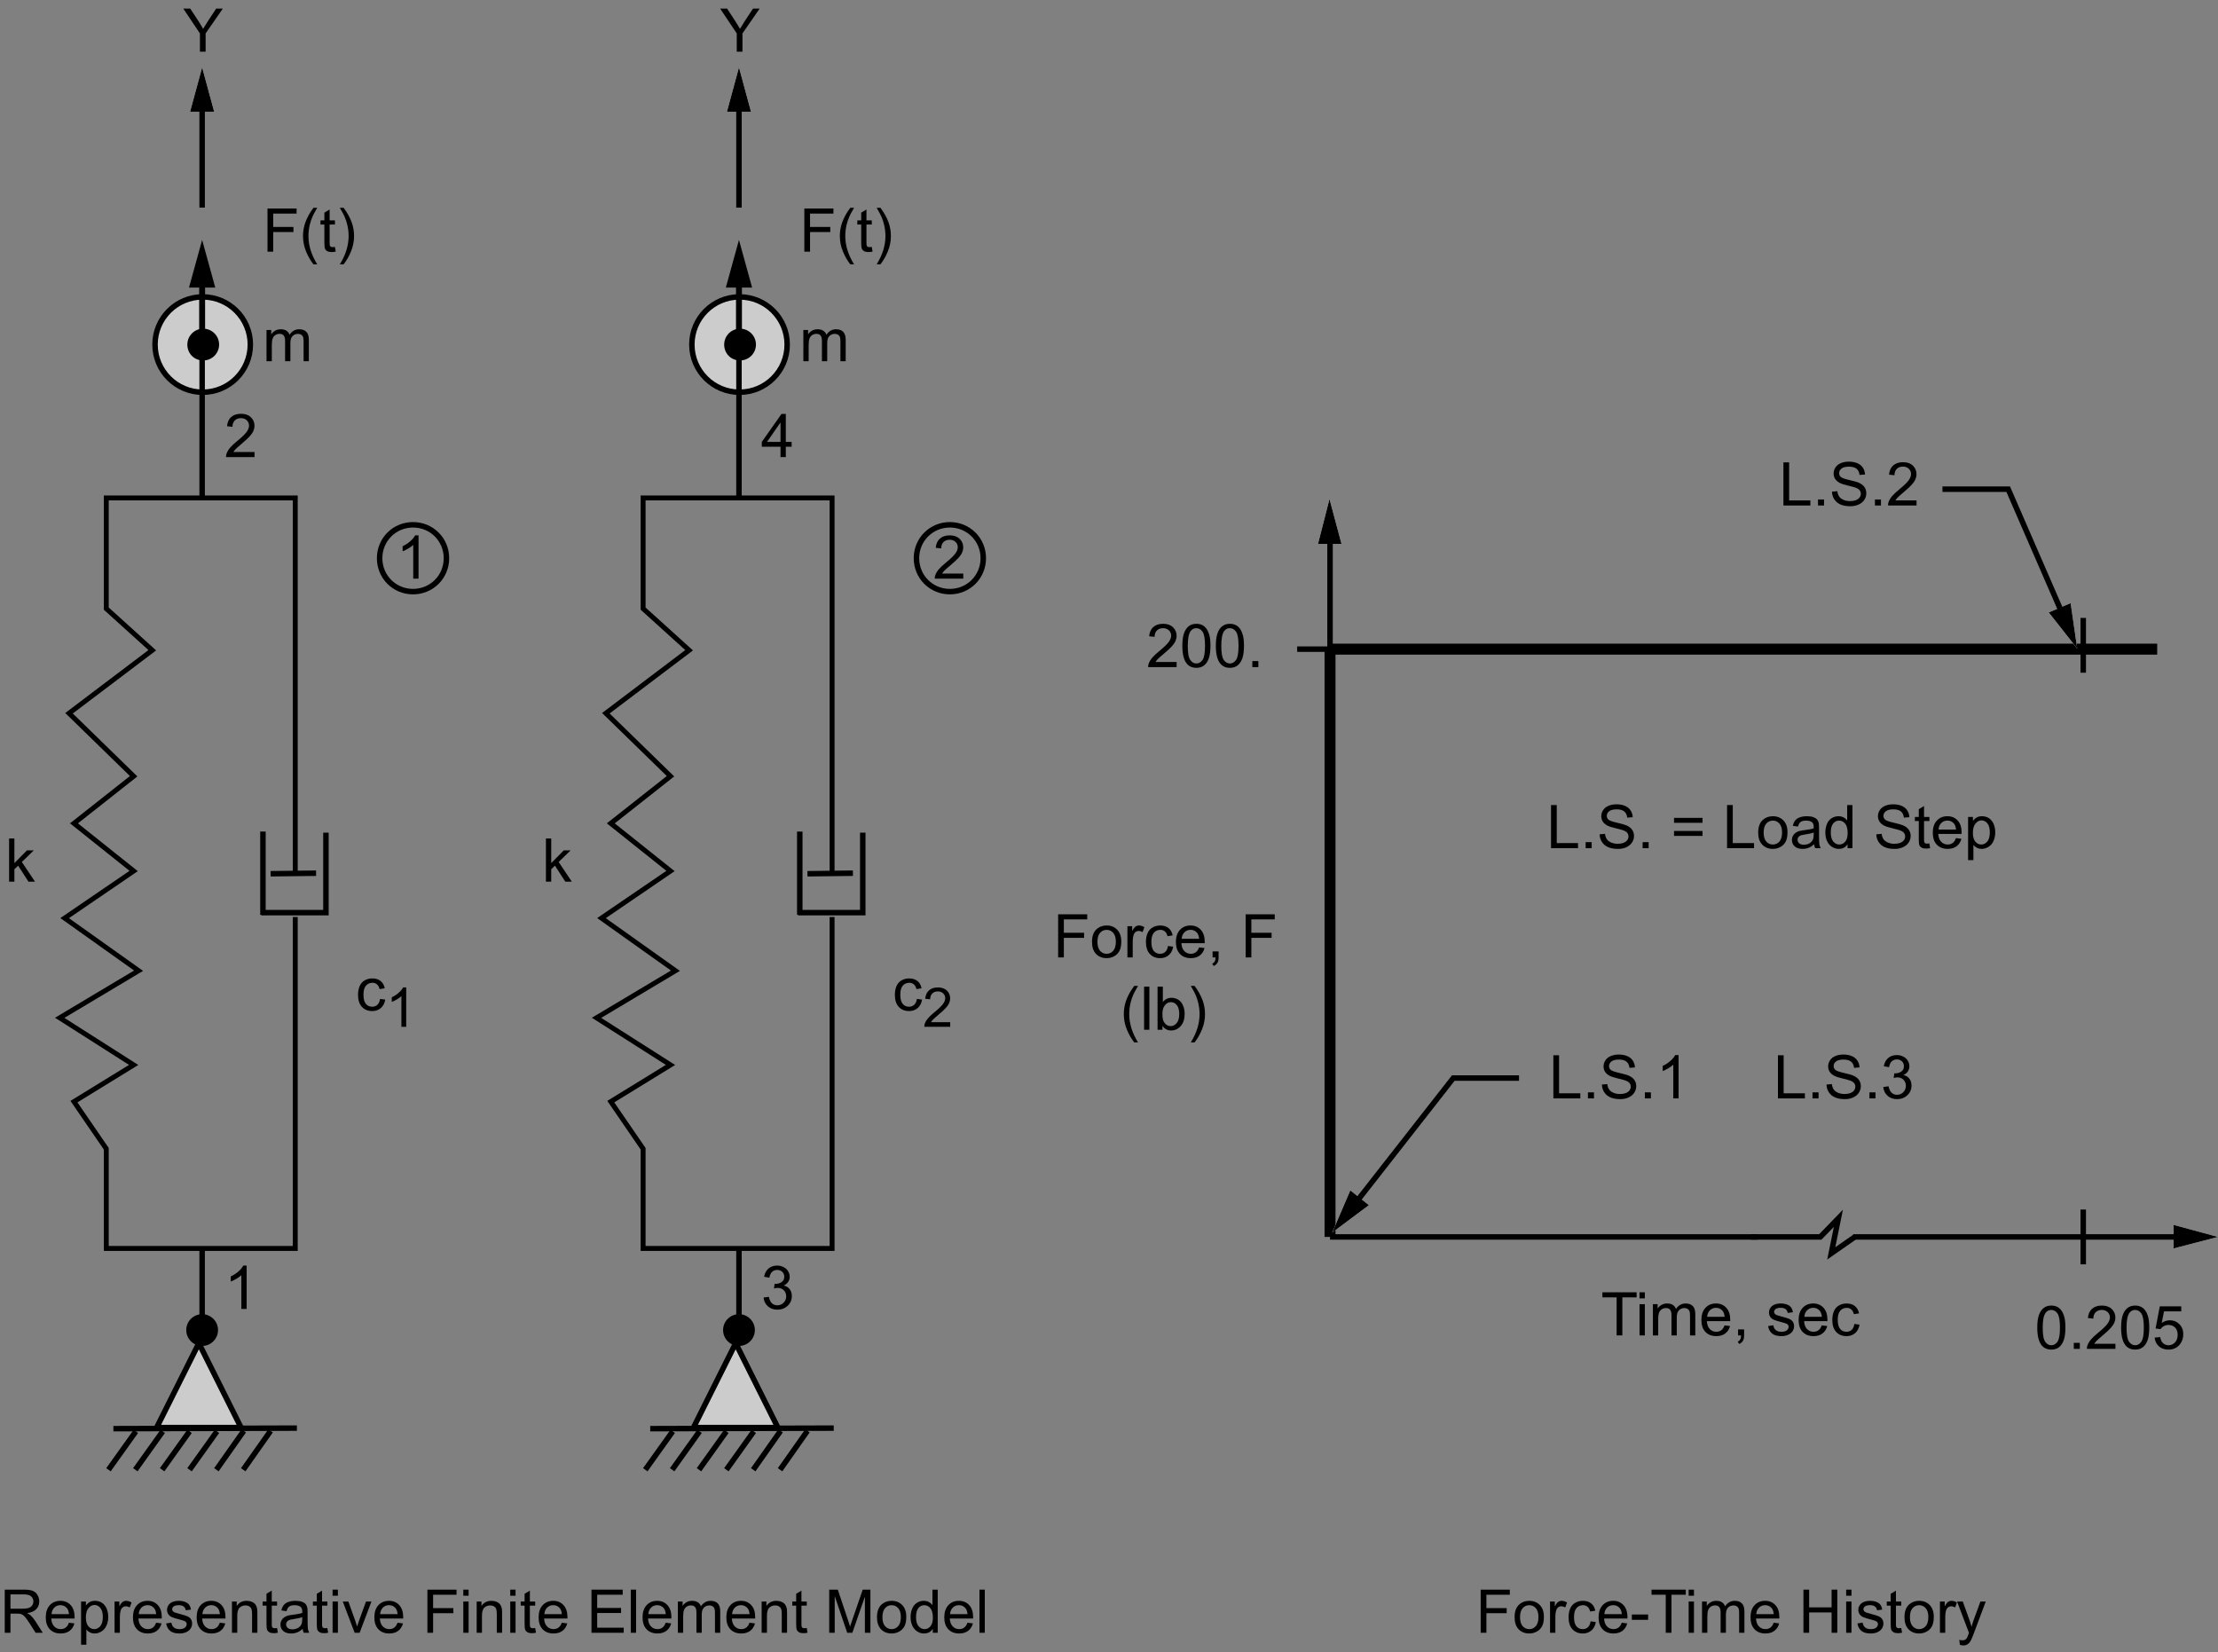 <?xml version="1.0" encoding="utf-8"?>
<!-- Generator: Adobe Illustrator 14.0.0, SVG Export Plug-In . SVG Version: 6.00 Build 43363)  -->

<svg version="1.1" id="Layer_1" xmlns="http://www.w3.org/2000/svg" xmlns:xlink="http://www.w3.org/1999/xlink" x="0px" y="0px"
	 width="404.9px" height="301.6px" viewBox="0 0 404.9 301.6" enable-background="new 0 0 404.9 301.6" xml:space="preserve">
<rect x="0" y="0" width="404.9" height="301.6" fill="#808080" stroke="none"/>
<g enable-background="new    ">
	<path d="M0.866,298.06v-7.874H4.36c0.703,0,1.236,0.071,1.602,0.212c0.366,0.142,0.658,0.392,0.876,0.75
		c0.219,0.357,0.328,0.754,0.328,1.187c0,0.559-0.181,1.029-0.543,1.413c-0.362,0.383-0.921,0.626-1.678,0.73
		c0.276,0.132,0.486,0.263,0.629,0.392c0.305,0.279,0.593,0.628,0.866,1.048l1.371,2.143H6.5l-1.043-1.639
		c-0.305-0.473-0.556-0.834-0.752-1.084c-0.197-0.251-0.374-0.427-0.53-0.527c-0.156-0.1-0.314-0.17-0.476-0.209
		c-0.119-0.025-0.312-0.037-0.581-0.037H1.909v3.496H0.866z M1.909,293.661H4.15c0.477,0,0.85-0.05,1.119-0.148
		c0.269-0.098,0.473-0.256,0.613-0.473s0.209-0.451,0.209-0.706c0-0.372-0.135-0.679-0.406-0.919
		c-0.271-0.239-0.698-0.359-1.282-0.359H1.909V293.661z"/>
	<path d="M12.586,296.223l1,0.124c-0.158,0.583-0.45,1.036-0.876,1.358c-0.427,0.322-0.972,0.483-1.635,0.483
		c-0.835,0-1.497-0.257-1.986-0.771c-0.489-0.515-0.734-1.235-0.734-2.162c0-0.96,0.247-1.704,0.742-2.234s1.136-0.795,1.925-0.795
		c0.764,0,1.387,0.26,1.871,0.778c0.484,0.52,0.726,1.25,0.726,2.191c0,0.058-0.002,0.144-0.005,0.258H9.355
		c0.036,0.627,0.213,1.107,0.532,1.439c0.319,0.334,0.717,0.5,1.193,0.5c0.355,0,0.658-0.094,0.909-0.279
		S12.439,296.631,12.586,296.223z M9.409,294.659h3.188c-0.043-0.479-0.165-0.84-0.366-1.079c-0.309-0.372-0.708-0.559-1.199-0.559
		c-0.444,0-0.818,0.148-1.121,0.446C9.608,293.765,9.441,294.162,9.409,294.659z"/>
	<path d="M14.801,300.245v-7.89h0.882v0.741c0.208-0.29,0.443-0.508,0.705-0.652c0.261-0.146,0.579-0.218,0.952-0.218
		c0.487,0,0.917,0.126,1.29,0.376c0.373,0.25,0.654,0.604,0.844,1.061c0.19,0.457,0.285,0.957,0.285,1.502
		c0,0.583-0.105,1.108-0.315,1.576c-0.209,0.467-0.514,0.825-0.914,1.074c-0.4,0.248-0.82,0.373-1.261,0.373
		c-0.323,0-0.612-0.068-0.869-0.204s-0.467-0.308-0.632-0.516v2.776H14.801z M15.678,295.24c0,0.734,0.149,1.277,0.446,1.628
		s0.658,0.526,1.081,0.526c0.43,0,0.799-0.182,1.105-0.545c0.307-0.363,0.46-0.927,0.46-1.689c0-0.727-0.15-1.271-0.449-1.633
		s-0.657-0.543-1.073-0.543c-0.412,0-0.777,0.193-1.094,0.578C15.836,293.947,15.678,294.506,15.678,295.24z"/>
	<path d="M20.914,298.06v-5.704h0.871v0.864c0.222-0.404,0.428-0.671,0.616-0.8s0.395-0.193,0.621-0.193
		c0.326,0,0.658,0.104,0.995,0.312l-0.333,0.896c-0.236-0.139-0.473-0.209-0.709-0.209c-0.212,0-0.402,0.063-0.57,0.19
		c-0.169,0.128-0.289,0.304-0.36,0.529c-0.107,0.344-0.162,0.72-0.162,1.128v2.986H20.914z"/>
	<path d="M28.5,296.223l1,0.124c-0.158,0.583-0.45,1.036-0.876,1.358c-0.427,0.322-0.972,0.483-1.635,0.483
		c-0.835,0-1.497-0.257-1.986-0.771c-0.489-0.515-0.734-1.235-0.734-2.162c0-0.96,0.247-1.704,0.742-2.234s1.136-0.795,1.925-0.795
		c0.764,0,1.387,0.26,1.871,0.778c0.484,0.52,0.726,1.25,0.726,2.191c0,0.058-0.002,0.144-0.005,0.258H25.27
		c0.036,0.627,0.213,1.107,0.532,1.439c0.319,0.334,0.717,0.5,1.193,0.5c0.355,0,0.658-0.094,0.909-0.279
		S28.354,296.631,28.5,296.223z M25.323,294.659h3.188c-0.043-0.479-0.165-0.84-0.366-1.079c-0.309-0.372-0.708-0.559-1.199-0.559
		c-0.444,0-0.818,0.148-1.121,0.446C25.523,293.765,25.355,294.162,25.323,294.659z"/>
	<path d="M30.329,296.357l0.957-0.15c0.054,0.384,0.203,0.678,0.449,0.881c0.246,0.205,0.589,0.307,1.03,0.307
		c0.444,0,0.774-0.09,0.989-0.271c0.215-0.181,0.322-0.393,0.322-0.637c0-0.218-0.095-0.39-0.285-0.516
		c-0.133-0.086-0.462-0.195-0.989-0.327c-0.71-0.179-1.202-0.334-1.476-0.465c-0.274-0.13-0.482-0.312-0.624-0.542
		c-0.142-0.231-0.212-0.486-0.212-0.766c0-0.254,0.058-0.49,0.175-0.706c0.116-0.217,0.275-0.397,0.476-0.54
		c0.151-0.111,0.356-0.205,0.616-0.282s0.539-0.115,0.836-0.115c0.448,0,0.842,0.064,1.18,0.193c0.339,0.129,0.589,0.304,0.75,0.523
		c0.162,0.221,0.272,0.515,0.333,0.884l-0.946,0.129c-0.043-0.293-0.167-0.523-0.374-0.688s-0.498-0.247-0.874-0.247
		c-0.444,0-0.761,0.073-0.951,0.22c-0.19,0.147-0.285,0.319-0.285,0.516c0,0.126,0.04,0.238,0.118,0.339
		c0.079,0.104,0.203,0.19,0.371,0.258c0.097,0.036,0.382,0.118,0.855,0.247c0.685,0.183,1.162,0.332,1.433,0.448
		s0.483,0.286,0.637,0.508c0.154,0.222,0.231,0.497,0.231,0.827c0,0.322-0.094,0.626-0.282,0.91
		c-0.188,0.285-0.459,0.505-0.814,0.661c-0.355,0.155-0.756,0.233-1.204,0.233c-0.742,0-1.308-0.154-1.696-0.462
		C30.684,297.419,30.436,296.962,30.329,296.357z"/>
	<path d="M40.129,296.223l1,0.124c-0.158,0.583-0.45,1.036-0.876,1.358c-0.427,0.322-0.972,0.483-1.635,0.483
		c-0.835,0-1.497-0.257-1.986-0.771c-0.489-0.515-0.734-1.235-0.734-2.162c0-0.96,0.247-1.704,0.742-2.234s1.136-0.795,1.925-0.795
		c0.764,0,1.387,0.26,1.871,0.778c0.484,0.52,0.726,1.25,0.726,2.191c0,0.058-0.002,0.144-0.005,0.258h-4.258
		c0.036,0.627,0.213,1.107,0.532,1.439c0.319,0.334,0.717,0.5,1.193,0.5c0.355,0,0.658-0.094,0.909-0.279
		S39.982,296.631,40.129,296.223z M36.952,294.659h3.188c-0.043-0.479-0.165-0.84-0.366-1.079c-0.309-0.372-0.708-0.559-1.199-0.559
		c-0.444,0-0.818,0.148-1.121,0.446C37.152,293.765,36.984,294.162,36.952,294.659z"/>
	<path d="M42.345,298.06v-5.704h0.871v0.812c0.419-0.627,1.025-0.94,1.817-0.94c0.344,0,0.66,0.062,0.949,0.186
		c0.289,0.123,0.505,0.285,0.648,0.485c0.144,0.201,0.244,0.439,0.301,0.715c0.036,0.18,0.054,0.492,0.054,0.939v3.508h-0.968v-3.47
		c0-0.394-0.038-0.688-0.113-0.884s-0.209-0.351-0.401-0.467c-0.191-0.117-0.417-0.175-0.674-0.175
		c-0.413,0-0.768,0.131-1.067,0.392c-0.299,0.262-0.449,0.758-0.449,1.488v3.115H42.345z"/>
	<path d="M50.582,297.195l0.14,0.854c-0.272,0.058-0.516,0.086-0.731,0.086c-0.352,0-0.624-0.056-0.817-0.167
		c-0.193-0.11-0.33-0.256-0.409-0.438c-0.079-0.181-0.118-0.561-0.118-1.141v-3.282h-0.71v-0.752h0.71v-1.413l0.962-0.58v1.993
		h0.973v0.752h-0.973v3.335c0,0.276,0.017,0.453,0.051,0.532c0.034,0.079,0.09,0.142,0.167,0.188
		c0.077,0.046,0.187,0.069,0.331,0.069C50.265,297.233,50.406,297.22,50.582,297.195z"/>
	<path d="M55.254,297.357c-0.358,0.304-0.704,0.519-1.035,0.645c-0.332,0.125-0.687,0.188-1.067,0.188
		c-0.627,0-1.109-0.153-1.446-0.459c-0.337-0.307-0.505-0.697-0.505-1.174c0-0.279,0.063-0.534,0.191-0.766
		c0.127-0.23,0.294-0.416,0.5-0.556s0.438-0.245,0.696-0.317c0.19-0.05,0.477-0.098,0.86-0.145c0.782-0.094,1.357-0.204,1.726-0.333
		c0.003-0.132,0.005-0.217,0.005-0.253c0-0.394-0.091-0.671-0.274-0.832c-0.247-0.219-0.615-0.328-1.102-0.328
		c-0.455,0-0.791,0.08-1.008,0.239c-0.217,0.159-0.377,0.441-0.481,0.847l-0.946-0.129c0.086-0.405,0.228-0.732,0.425-0.98
		c0.197-0.249,0.482-0.44,0.855-0.575c0.373-0.134,0.805-0.201,1.295-0.201c0.488,0,0.884,0.058,1.188,0.172
		s0.529,0.259,0.672,0.433c0.144,0.174,0.244,0.393,0.301,0.658c0.032,0.164,0.048,0.461,0.048,0.891v1.289
		c0,0.899,0.021,1.468,0.062,1.706c0.041,0.237,0.123,0.466,0.245,0.685h-1.011C55.347,297.859,55.283,297.624,55.254,297.357z
		 M55.173,295.197c-0.352,0.144-0.878,0.266-1.581,0.365c-0.398,0.058-0.679,0.122-0.844,0.193
		c-0.165,0.072-0.292,0.177-0.382,0.314c-0.089,0.139-0.134,0.291-0.134,0.459c0,0.258,0.098,0.473,0.293,0.645
		s0.481,0.258,0.857,0.258c0.373,0,0.705-0.081,0.995-0.244c0.291-0.162,0.504-0.386,0.64-0.668
		c0.104-0.219,0.156-0.541,0.156-0.967V295.197z"/>
	<path d="M59.765,297.195l0.14,0.854c-0.272,0.058-0.516,0.086-0.731,0.086c-0.352,0-0.624-0.056-0.817-0.167
		c-0.193-0.11-0.33-0.256-0.409-0.438c-0.079-0.181-0.118-0.561-0.118-1.141v-3.282h-0.71v-0.752h0.71v-1.413l0.962-0.58v1.993
		h0.973v0.752h-0.973v3.335c0,0.276,0.017,0.453,0.051,0.532c0.034,0.079,0.09,0.142,0.167,0.188
		c0.077,0.046,0.187,0.069,0.331,0.069C59.447,297.233,59.589,297.22,59.765,297.195z"/>
	<path d="M60.716,291.298v-1.112h0.968v1.112H60.716z M60.716,298.06v-5.704h0.968v5.704H60.716z"/>
	<path d="M64.744,298.06l-2.172-5.704h1.021l1.226,3.416c0.132,0.368,0.254,0.752,0.366,1.149c0.086-0.301,0.206-0.662,0.36-1.085
		l1.269-3.48h0.995l-2.161,5.704H64.744z"/>
	<path d="M72.571,296.223l1,0.124c-0.158,0.583-0.45,1.036-0.876,1.358c-0.427,0.322-0.972,0.483-1.635,0.483
		c-0.835,0-1.497-0.257-1.986-0.771c-0.489-0.515-0.734-1.235-0.734-2.162c0-0.96,0.247-1.704,0.742-2.234s1.136-0.795,1.925-0.795
		c0.764,0,1.387,0.26,1.871,0.778c0.484,0.52,0.726,1.25,0.726,2.191c0,0.058-0.002,0.144-0.005,0.258H69.34
		c0.036,0.627,0.213,1.107,0.532,1.439c0.319,0.334,0.717,0.5,1.193,0.5c0.355,0,0.658-0.094,0.909-0.279
		S72.424,296.631,72.571,296.223z M69.394,294.659h3.188c-0.043-0.479-0.165-0.84-0.366-1.079c-0.309-0.372-0.708-0.559-1.199-0.559
		c-0.444,0-0.818,0.148-1.121,0.446C69.594,293.765,69.426,294.162,69.394,294.659z"/>
	<path d="M78.023,298.06v-7.874h5.317v0.929h-4.274v2.439h3.699v0.929h-3.699v3.577H78.023z"/>
	<path d="M84.577,291.298v-1.112h0.968v1.112H84.577z M84.577,298.06v-5.704h0.968v5.704H84.577z"/>
	<path d="M87.018,298.06v-5.704h0.871v0.812c0.419-0.627,1.025-0.94,1.817-0.94c0.344,0,0.66,0.062,0.949,0.186
		c0.289,0.123,0.505,0.285,0.648,0.485c0.144,0.201,0.244,0.439,0.301,0.715c0.036,0.18,0.054,0.492,0.054,0.939v3.508H90.69v-3.47
		c0-0.394-0.038-0.688-0.113-0.884s-0.209-0.351-0.401-0.467c-0.191-0.117-0.417-0.175-0.674-0.175
		c-0.413,0-0.768,0.131-1.067,0.392c-0.299,0.262-0.449,0.758-0.449,1.488v3.115H87.018z"/>
	<path d="M93.147,291.298v-1.112h0.968v1.112H93.147z M93.147,298.06v-5.704h0.968v5.704H93.147z"/>
	<path d="M97.701,297.195l0.14,0.854c-0.272,0.058-0.516,0.086-0.731,0.086c-0.352,0-0.624-0.056-0.817-0.167
		c-0.193-0.11-0.33-0.256-0.409-0.438c-0.079-0.181-0.118-0.561-0.118-1.141v-3.282h-0.71v-0.752h0.71v-1.413l0.962-0.58v1.993
		h0.973v0.752h-0.973v3.335c0,0.276,0.017,0.453,0.051,0.532c0.034,0.079,0.09,0.142,0.167,0.188
		c0.077,0.046,0.187,0.069,0.331,0.069C97.384,297.233,97.525,297.22,97.701,297.195z"/>
	<path d="M102.556,296.223l1,0.124c-0.158,0.583-0.45,1.036-0.876,1.358c-0.427,0.322-0.972,0.483-1.635,0.483
		c-0.835,0-1.497-0.257-1.986-0.771c-0.489-0.515-0.734-1.235-0.734-2.162c0-0.96,0.247-1.704,0.742-2.234s1.136-0.795,1.925-0.795
		c0.764,0,1.387,0.26,1.871,0.778c0.484,0.52,0.726,1.25,0.726,2.191c0,0.058-0.002,0.144-0.005,0.258h-4.258
		c0.036,0.627,0.213,1.107,0.532,1.439c0.319,0.334,0.717,0.5,1.193,0.5c0.355,0,0.658-0.094,0.909-0.279
		S102.409,296.631,102.556,296.223z M99.378,294.659h3.188c-0.043-0.479-0.165-0.84-0.366-1.079
		c-0.309-0.372-0.708-0.559-1.199-0.559c-0.444,0-0.818,0.148-1.121,0.446C99.578,293.765,99.411,294.162,99.378,294.659z"/>
	<path d="M107.976,298.06v-7.874h5.699v0.929h-4.656v2.412h4.36v0.924h-4.36v2.68h4.839v0.93H107.976z"/>
	<path d="M115.153,298.06v-7.874h0.968v7.874H115.153z"/>
	<path d="M121.529,296.223l1,0.124c-0.158,0.583-0.45,1.036-0.876,1.358c-0.427,0.322-0.972,0.483-1.635,0.483
		c-0.835,0-1.497-0.257-1.986-0.771c-0.489-0.515-0.734-1.235-0.734-2.162c0-0.96,0.247-1.704,0.742-2.234s1.136-0.795,1.925-0.795
		c0.764,0,1.387,0.26,1.871,0.778c0.484,0.52,0.726,1.25,0.726,2.191c0,0.058-0.002,0.144-0.005,0.258h-4.258
		c0.036,0.627,0.213,1.107,0.532,1.439c0.319,0.334,0.717,0.5,1.193,0.5c0.355,0,0.658-0.094,0.909-0.279
		S121.382,296.631,121.529,296.223z M118.352,294.659h3.188c-0.043-0.479-0.165-0.84-0.366-1.079
		c-0.309-0.372-0.708-0.559-1.199-0.559c-0.444,0-0.818,0.148-1.121,0.446C118.552,293.765,118.384,294.162,118.352,294.659z"/>
	<path d="M123.744,298.06v-5.704h0.866v0.8c0.179-0.279,0.417-0.504,0.715-0.674c0.297-0.17,0.636-0.255,1.016-0.255
		c0.423,0,0.77,0.088,1.04,0.263c0.271,0.176,0.461,0.422,0.573,0.736c0.452-0.666,1.04-0.999,1.764-0.999
		c0.566,0,1.001,0.157,1.306,0.47c0.305,0.313,0.457,0.796,0.457,1.447v3.916h-0.962v-3.594c0-0.387-0.031-0.664-0.094-0.835
		c-0.063-0.17-0.177-0.307-0.342-0.411c-0.165-0.104-0.358-0.155-0.581-0.155c-0.401,0-0.735,0.134-1,0.4s-0.398,0.693-0.398,1.28
		v3.314h-0.968v-3.706c0-0.43-0.079-0.752-0.236-0.967s-0.416-0.322-0.774-0.322c-0.272,0-0.524,0.071-0.755,0.215
		c-0.231,0.144-0.398,0.353-0.502,0.628c-0.104,0.276-0.156,0.674-0.156,1.193v2.959H123.744z"/>
	<path d="M136.825,296.223l1,0.124c-0.158,0.583-0.45,1.036-0.876,1.358c-0.427,0.322-0.972,0.483-1.635,0.483
		c-0.835,0-1.497-0.257-1.986-0.771c-0.489-0.515-0.734-1.235-0.734-2.162c0-0.96,0.247-1.704,0.742-2.234s1.136-0.795,1.925-0.795
		c0.764,0,1.387,0.26,1.871,0.778c0.484,0.52,0.726,1.25,0.726,2.191c0,0.058-0.002,0.144-0.005,0.258h-4.258
		c0.036,0.627,0.213,1.107,0.532,1.439c0.319,0.334,0.717,0.5,1.193,0.5c0.355,0,0.658-0.094,0.909-0.279
		S136.678,296.631,136.825,296.223z M133.648,294.659h3.188c-0.043-0.479-0.165-0.84-0.366-1.079
		c-0.309-0.372-0.708-0.559-1.199-0.559c-0.444,0-0.818,0.148-1.121,0.446C133.848,293.765,133.68,294.162,133.648,294.659z"/>
	<path d="M139.04,298.06v-5.704h0.871v0.812c0.419-0.627,1.025-0.94,1.817-0.94c0.344,0,0.66,0.062,0.949,0.186
		c0.289,0.123,0.505,0.285,0.648,0.485c0.144,0.201,0.244,0.439,0.301,0.715c0.036,0.18,0.054,0.492,0.054,0.939v3.508h-0.968v-3.47
		c0-0.394-0.038-0.688-0.113-0.884s-0.209-0.351-0.401-0.467c-0.191-0.117-0.417-0.175-0.674-0.175
		c-0.413,0-0.768,0.131-1.067,0.392c-0.299,0.262-0.449,0.758-0.449,1.488v3.115H139.04z"/>
	<path d="M147.277,297.195l0.14,0.854c-0.272,0.058-0.516,0.086-0.731,0.086c-0.352,0-0.624-0.056-0.817-0.167
		c-0.193-0.11-0.33-0.256-0.409-0.438c-0.079-0.181-0.118-0.561-0.118-1.141v-3.282h-0.71v-0.752h0.71v-1.413l0.962-0.58v1.993
		h0.973v0.752h-0.973v3.335c0,0.276,0.017,0.453,0.051,0.532c0.034,0.079,0.09,0.142,0.167,0.188
		c0.077,0.046,0.187,0.069,0.331,0.069C146.96,297.233,147.102,297.22,147.277,297.195z"/>
	<path d="M151.374,298.06v-7.874h1.57l1.866,5.575c0.172,0.52,0.297,0.908,0.376,1.166c0.09-0.287,0.229-0.707,0.419-1.263
		l1.887-5.479h1.403v7.874h-1.005v-6.59l-2.291,6.59h-0.941l-2.279-6.703v6.703H151.374z"/>
	<path d="M160.095,295.208c0-1.057,0.294-1.84,0.882-2.348c0.491-0.422,1.089-0.634,1.795-0.634c0.785,0,1.427,0.257,1.925,0.771
		s0.748,1.225,0.748,2.13c0,0.733-0.11,1.312-0.331,1.732c-0.221,0.421-0.542,0.747-0.962,0.979c-0.421,0.233-0.881,0.35-1.379,0.35
		c-0.799,0-1.445-0.256-1.938-0.768C160.341,296.908,160.095,296.171,160.095,295.208z M161.089,295.208
		c0,0.73,0.159,1.277,0.479,1.641c0.319,0.363,0.72,0.545,1.204,0.545c0.48,0,0.88-0.183,1.199-0.548
		c0.319-0.365,0.479-0.922,0.479-1.671c0-0.705-0.161-1.239-0.481-1.603c-0.321-0.364-0.72-0.546-1.196-0.546
		c-0.484,0-0.885,0.182-1.204,0.543C161.249,293.931,161.089,294.478,161.089,295.208z"/>
	<path d="M170.283,298.06v-0.72c-0.362,0.565-0.895,0.849-1.597,0.849c-0.456,0-0.874-0.125-1.255-0.376s-0.678-0.601-0.887-1.05
		c-0.21-0.449-0.314-0.967-0.314-1.55c0-0.569,0.095-1.086,0.285-1.55c0.19-0.463,0.475-0.818,0.855-1.066
		c0.38-0.246,0.805-0.37,1.274-0.37c0.344,0,0.65,0.072,0.919,0.218c0.269,0.145,0.487,0.334,0.656,0.566v-2.825h0.962v7.874
		H170.283z M167.224,295.213c0,0.73,0.154,1.276,0.462,1.638c0.308,0.362,0.672,0.543,1.091,0.543c0.423,0,0.782-0.173,1.078-0.519
		c0.295-0.345,0.443-0.872,0.443-1.581c0-0.781-0.15-1.354-0.452-1.719c-0.301-0.365-0.672-0.549-1.113-0.549
		c-0.43,0-0.79,0.176-1.078,0.527C167.368,293.905,167.224,294.458,167.224,295.213z"/>
	<path d="M176.611,296.223l1,0.124c-0.158,0.583-0.45,1.036-0.876,1.358c-0.427,0.322-0.972,0.483-1.635,0.483
		c-0.835,0-1.497-0.257-1.986-0.771c-0.489-0.515-0.734-1.235-0.734-2.162c0-0.96,0.247-1.704,0.742-2.234s1.136-0.795,1.925-0.795
		c0.764,0,1.387,0.26,1.871,0.778c0.484,0.52,0.726,1.25,0.726,2.191c0,0.058-0.002,0.144-0.005,0.258h-4.258
		c0.036,0.627,0.213,1.107,0.532,1.439c0.319,0.334,0.717,0.5,1.193,0.5c0.355,0,0.658-0.094,0.909-0.279
		S176.464,296.631,176.611,296.223z M173.434,294.659h3.188c-0.043-0.479-0.165-0.84-0.366-1.079
		c-0.309-0.372-0.708-0.559-1.199-0.559c-0.444,0-0.818,0.148-1.121,0.446C173.633,293.765,173.466,294.162,173.434,294.659z"/>
	<path d="M178.805,298.06v-7.874h0.968v7.874H178.805z"/>
</g>
<g enable-background="new    ">
	<path d="M270.303,298.06v-7.874h5.317v0.929h-4.274v2.439h3.699v0.929h-3.699v3.577H270.303z"/>
	<path d="M276.491,295.208c0-1.057,0.294-1.84,0.882-2.348c0.49-0.422,1.089-0.634,1.795-0.634c0.785,0,1.427,0.257,1.925,0.771
		s0.748,1.225,0.748,2.13c0,0.733-0.11,1.312-0.331,1.732s-0.541,0.747-0.962,0.979c-0.422,0.233-0.882,0.35-1.38,0.35
		c-0.799,0-1.445-0.256-1.938-0.768C276.737,296.908,276.491,296.171,276.491,295.208z M277.485,295.208
		c0,0.73,0.159,1.277,0.479,1.641s0.721,0.545,1.204,0.545c0.48,0,0.88-0.183,1.199-0.548s0.479-0.922,0.479-1.671
		c0-0.705-0.16-1.239-0.481-1.603c-0.32-0.364-0.72-0.546-1.196-0.546c-0.483,0-0.885,0.182-1.204,0.543
		S277.485,294.478,277.485,295.208z"/>
	<path d="M282.964,298.06v-5.704h0.871v0.864c0.222-0.404,0.428-0.671,0.615-0.8c0.188-0.129,0.396-0.193,0.621-0.193
		c0.326,0,0.658,0.104,0.995,0.312l-0.334,0.896c-0.236-0.139-0.473-0.209-0.709-0.209c-0.212,0-0.402,0.063-0.57,0.19
		c-0.169,0.128-0.288,0.304-0.36,0.529c-0.107,0.344-0.161,0.72-0.161,1.128v2.986H282.964z"/>
	<path d="M290.367,295.97l0.952,0.124c-0.104,0.655-0.37,1.168-0.799,1.539c-0.428,0.37-0.954,0.556-1.578,0.556
		c-0.781,0-1.409-0.255-1.884-0.766c-0.476-0.51-0.713-1.241-0.713-2.193c0-0.616,0.103-1.155,0.307-1.617s0.516-0.809,0.933-1.039
		c0.418-0.231,0.872-0.347,1.363-0.347c0.62,0,1.127,0.157,1.521,0.47c0.395,0.313,0.646,0.758,0.758,1.335l-0.94,0.146
		c-0.09-0.384-0.248-0.672-0.477-0.865c-0.228-0.193-0.502-0.29-0.825-0.29c-0.487,0-0.883,0.175-1.188,0.523
		c-0.305,0.35-0.457,0.901-0.457,1.657c0,0.766,0.146,1.323,0.44,1.67c0.294,0.348,0.678,0.521,1.15,0.521
		c0.38,0,0.697-0.116,0.952-0.35C290.138,296.812,290.3,296.454,290.367,295.97z"/>
	<path d="M296.056,296.223l1,0.124c-0.158,0.583-0.45,1.036-0.876,1.358c-0.427,0.322-0.972,0.483-1.635,0.483
		c-0.835,0-1.497-0.257-1.986-0.771c-0.489-0.515-0.734-1.235-0.734-2.162c0-0.96,0.247-1.704,0.742-2.234
		c0.494-0.53,1.136-0.795,1.925-0.795c0.764,0,1.387,0.26,1.871,0.778c0.483,0.52,0.726,1.25,0.726,2.191
		c0,0.058-0.002,0.144-0.005,0.258h-4.259c0.036,0.627,0.214,1.107,0.532,1.439c0.319,0.334,0.717,0.5,1.193,0.5
		c0.355,0,0.658-0.094,0.909-0.279S295.908,296.631,296.056,296.223z M292.878,294.659h3.188c-0.043-0.479-0.165-0.84-0.365-1.079
		c-0.309-0.372-0.708-0.559-1.199-0.559c-0.444,0-0.818,0.148-1.121,0.446C293.078,293.765,292.91,294.162,292.878,294.659z"/>
	<path d="M297.895,295.697v-0.973h2.973v0.973H297.895z"/>
</g>
<g enable-background="new    ">
	<path d="M304.086,298.06v-6.945h-2.597v-0.929h6.247v0.929h-2.607v6.945H304.086z"/>
</g>
<g enable-background="new    ">
	<path d="M308.269,291.298v-1.112h0.967v1.112H308.269z M308.269,298.06v-5.704h0.967v5.704H308.269z"/>
	<path d="M310.709,298.06v-5.704h0.866v0.8c0.179-0.279,0.417-0.504,0.715-0.674c0.297-0.17,0.637-0.255,1.016-0.255
		c0.424,0,0.77,0.088,1.041,0.263c0.271,0.176,0.461,0.422,0.572,0.736c0.451-0.666,1.039-0.999,1.764-0.999
		c0.566,0,1.002,0.157,1.307,0.47c0.305,0.313,0.457,0.796,0.457,1.447v3.916h-0.963v-3.594c0-0.387-0.031-0.664-0.094-0.835
		c-0.063-0.17-0.177-0.307-0.342-0.411c-0.164-0.104-0.358-0.155-0.58-0.155c-0.402,0-0.735,0.134-1,0.4
		c-0.266,0.267-0.398,0.693-0.398,1.28v3.314h-0.968v-3.706c0-0.43-0.079-0.752-0.236-0.967s-0.416-0.322-0.774-0.322
		c-0.272,0-0.523,0.071-0.756,0.215c-0.23,0.144-0.398,0.353-0.502,0.628c-0.104,0.276-0.156,0.674-0.156,1.193v2.959H310.709z"/>
	<path d="M323.79,296.223l1,0.124c-0.158,0.583-0.449,1.036-0.876,1.358s-0.972,0.483-1.635,0.483c-0.835,0-1.497-0.257-1.986-0.771
		c-0.489-0.515-0.733-1.235-0.733-2.162c0-0.96,0.246-1.704,0.741-2.234s1.136-0.795,1.925-0.795c0.764,0,1.387,0.26,1.871,0.778
		c0.484,0.52,0.727,1.25,0.727,2.191c0,0.058-0.002,0.144-0.006,0.258h-4.258c0.035,0.627,0.213,1.107,0.531,1.439
		c0.319,0.334,0.717,0.5,1.193,0.5c0.355,0,0.658-0.094,0.909-0.279S323.644,296.631,323.79,296.223z M320.612,294.659h3.189
		c-0.044-0.479-0.166-0.84-0.366-1.079c-0.309-0.372-0.708-0.559-1.199-0.559c-0.444,0-0.817,0.148-1.12,0.446
		C320.813,293.765,320.646,294.162,320.612,294.659z"/>
	<path d="M329.221,298.06v-7.874h1.043v3.233h4.097v-3.233h1.043v7.874h-1.043v-3.711h-4.097v3.711H329.221z"/>
	<path d="M337.021,291.298v-1.112h0.968v1.112H337.021z M337.021,298.06v-5.704h0.968v5.704H337.021z"/>
	<path d="M339.075,296.357l0.957-0.15c0.055,0.384,0.203,0.678,0.449,0.881c0.246,0.205,0.589,0.307,1.029,0.307
		c0.445,0,0.774-0.09,0.99-0.271c0.215-0.181,0.322-0.393,0.322-0.637c0-0.218-0.096-0.39-0.285-0.516
		c-0.133-0.086-0.463-0.195-0.989-0.327c-0.71-0.179-1.202-0.334-1.476-0.465c-0.274-0.13-0.482-0.312-0.624-0.542
		c-0.142-0.231-0.212-0.486-0.212-0.766c0-0.254,0.058-0.49,0.174-0.706c0.117-0.217,0.275-0.397,0.477-0.54
		c0.15-0.111,0.355-0.205,0.615-0.282s0.539-0.115,0.836-0.115c0.448,0,0.842,0.064,1.18,0.193c0.34,0.129,0.59,0.304,0.75,0.523
		c0.162,0.221,0.273,0.515,0.334,0.884l-0.946,0.129c-0.043-0.293-0.167-0.523-0.374-0.688c-0.205-0.164-0.497-0.247-0.873-0.247
		c-0.445,0-0.762,0.073-0.951,0.22c-0.191,0.147-0.285,0.319-0.285,0.516c0,0.126,0.039,0.238,0.117,0.339
		c0.08,0.104,0.203,0.19,0.371,0.258c0.098,0.036,0.383,0.118,0.855,0.247c0.685,0.183,1.162,0.332,1.433,0.448
		s0.483,0.286,0.638,0.508c0.153,0.222,0.23,0.497,0.23,0.827c0,0.322-0.094,0.626-0.282,0.91c-0.188,0.285-0.46,0.505-0.814,0.661
		c-0.354,0.155-0.757,0.233-1.204,0.233c-0.742,0-1.308-0.154-1.696-0.462C339.431,297.419,339.183,296.962,339.075,296.357z"/>
	<path d="M347.081,297.195l0.14,0.854c-0.272,0.058-0.517,0.086-0.731,0.086c-0.352,0-0.623-0.056-0.816-0.167
		c-0.193-0.11-0.33-0.256-0.409-0.438c-0.079-0.181-0.118-0.561-0.118-1.141v-3.282h-0.71v-0.752h0.71v-1.413l0.963-0.58v1.993
		h0.973v0.752h-0.973v3.335c0,0.276,0.017,0.453,0.051,0.532c0.033,0.079,0.09,0.142,0.166,0.188
		c0.078,0.046,0.188,0.069,0.331,0.069C346.764,297.233,346.905,297.22,347.081,297.195z"/>
	<path d="M347.667,295.208c0-1.057,0.294-1.84,0.882-2.348c0.491-0.422,1.089-0.634,1.796-0.634c0.785,0,1.426,0.257,1.924,0.771
		s0.748,1.225,0.748,2.13c0,0.733-0.11,1.312-0.33,1.732c-0.221,0.421-0.542,0.747-0.963,0.979c-0.422,0.233-0.881,0.35-1.379,0.35
		c-0.8,0-1.445-0.256-1.938-0.768C347.913,296.908,347.667,296.171,347.667,295.208z M348.661,295.208
		c0,0.73,0.16,1.277,0.479,1.641c0.319,0.363,0.721,0.545,1.205,0.545c0.48,0,0.879-0.183,1.199-0.548
		c0.318-0.365,0.479-0.922,0.479-1.671c0-0.705-0.161-1.239-0.482-1.603c-0.32-0.364-0.719-0.546-1.195-0.546
		c-0.484,0-0.886,0.182-1.205,0.543C348.821,293.931,348.661,294.478,348.661,295.208z"/>
	<path d="M354.14,298.06v-5.704h0.871v0.864c0.223-0.404,0.428-0.671,0.616-0.8s0.396-0.193,0.621-0.193
		c0.326,0,0.657,0.104,0.995,0.312l-0.334,0.896c-0.236-0.139-0.473-0.209-0.709-0.209c-0.213,0-0.402,0.063-0.57,0.19
		c-0.169,0.128-0.289,0.304-0.36,0.529c-0.107,0.344-0.161,0.72-0.161,1.128v2.986H354.14z"/>
	<path d="M357.774,300.257l-0.107-0.908c0.211,0.057,0.396,0.086,0.554,0.086c0.216,0,0.388-0.035,0.517-0.107
		s0.234-0.172,0.316-0.301c0.062-0.097,0.16-0.336,0.297-0.72c0.018-0.054,0.046-0.132,0.086-0.236l-2.168-5.715h1.043l1.189,3.304
		c0.153,0.418,0.291,0.859,0.414,1.32c0.11-0.443,0.243-0.877,0.397-1.299l1.22-3.325h0.969l-2.172,5.801
		c-0.234,0.626-0.414,1.058-0.543,1.294c-0.173,0.319-0.37,0.553-0.592,0.701c-0.223,0.148-0.488,0.223-0.796,0.223
		C358.212,300.374,358.004,300.335,357.774,300.257z"/>
</g>
<g enable-background="new    ">
	<path d="M371.906,242.351c0-0.931,0.096-1.68,0.288-2.247c0.191-0.567,0.477-1.005,0.854-1.313s0.854-0.462,1.427-0.462
		c0.424,0,0.795,0.085,1.113,0.255c0.319,0.17,0.582,0.416,0.791,0.736c0.207,0.32,0.371,0.711,0.488,1.171
		c0.119,0.46,0.178,1.08,0.178,1.86c0,0.924-0.095,1.67-0.285,2.237c-0.189,0.567-0.474,1.007-0.852,1.316
		c-0.379,0.31-0.855,0.464-1.434,0.464c-0.76,0-1.355-0.271-1.789-0.816C372.166,244.898,371.906,243.83,371.906,242.351z
		 M372.901,242.351c0,1.293,0.15,2.153,0.453,2.581c0.304,0.429,0.678,0.642,1.121,0.642c0.445,0,0.818-0.215,1.121-0.645
		s0.455-1.289,0.455-2.578c0-1.296-0.152-2.156-0.455-2.583s-0.68-0.64-1.131-0.64c-0.445,0-0.8,0.188-1.064,0.564
		C373.067,240.173,372.901,241.059,372.901,242.351z"/>
	<path d="M378.573,246.235v-1.101h1.102v1.101H378.573z"/>
	<path d="M386.175,245.306v0.929h-5.209c-0.008-0.233,0.03-0.456,0.113-0.671c0.132-0.355,0.344-0.704,0.637-1.048
		c0.292-0.344,0.714-0.741,1.266-1.192c0.857-0.701,1.436-1.258,1.736-1.668c0.302-0.41,0.452-0.797,0.452-1.162
		c0-0.384-0.137-0.707-0.411-0.97c-0.274-0.264-0.632-0.396-1.072-0.396c-0.467,0-0.839,0.141-1.119,0.42
		c-0.279,0.279-0.421,0.666-0.424,1.16l-0.995-0.103c0.067-0.741,0.324-1.306,0.769-1.694c0.445-0.389,1.041-0.583,1.791-0.583
		c0.756,0,1.354,0.21,1.795,0.628c0.441,0.42,0.662,0.938,0.662,1.559c0,0.314-0.064,0.625-0.193,0.929s-0.344,0.625-0.643,0.962
		c-0.3,0.336-0.797,0.798-1.492,1.385c-0.581,0.487-0.953,0.818-1.119,0.991c-0.164,0.174-0.301,0.349-0.408,0.524H386.175z"/>
	<path d="M387.213,242.351c0-0.931,0.096-1.68,0.288-2.247c0.191-0.567,0.477-1.005,0.854-1.313s0.854-0.462,1.427-0.462
		c0.424,0,0.795,0.085,1.113,0.255c0.319,0.17,0.582,0.416,0.791,0.736c0.207,0.32,0.371,0.711,0.488,1.171
		c0.119,0.46,0.178,1.08,0.178,1.86c0,0.924-0.095,1.67-0.285,2.237c-0.189,0.567-0.474,1.007-0.852,1.316
		c-0.379,0.31-0.855,0.464-1.434,0.464c-0.76,0-1.355-0.271-1.789-0.816C387.473,244.898,387.213,243.83,387.213,242.351z
		 M388.208,242.351c0,1.293,0.15,2.153,0.453,2.581c0.304,0.429,0.678,0.642,1.121,0.642c0.445,0,0.818-0.215,1.121-0.645
		s0.455-1.289,0.455-2.578c0-1.296-0.152-2.156-0.455-2.583s-0.68-0.64-1.131-0.64c-0.445,0-0.8,0.188-1.064,0.564
		C388.374,240.173,388.208,241.059,388.208,242.351z"/>
	<path d="M393.337,244.172l1.016-0.086c0.076,0.494,0.25,0.866,0.525,1.114c0.273,0.249,0.604,0.373,0.991,0.373
		c0.466,0,0.86-0.175,1.183-0.525c0.323-0.352,0.484-0.816,0.484-1.396c0-0.552-0.155-0.986-0.465-1.306
		c-0.311-0.319-0.717-0.478-1.219-0.478c-0.312,0-0.593,0.07-0.844,0.212s-0.447,0.325-0.592,0.55l-0.908-0.117l0.764-4.045h3.919
		v0.924h-3.146l-0.424,2.116c0.473-0.329,0.969-0.494,1.489-0.494c0.688,0,1.269,0.238,1.742,0.714
		c0.473,0.477,0.709,1.089,0.709,1.838c0,0.712-0.208,1.328-0.623,1.848c-0.506,0.637-1.195,0.955-2.07,0.955
		c-0.717,0-1.302-0.2-1.755-0.602C393.66,245.366,393.401,244.835,393.337,244.172z"/>
</g>
<g enable-background="new    ">
	<path d="M283.144,154.833v-7.874h1.043v6.944h3.882v0.93H283.144z"/>
	<path d="M289.461,154.833v-1.102h1.103v1.102H289.461z"/>
	<path d="M292.015,152.304l0.984-0.086c0.046,0.394,0.154,0.717,0.324,0.969c0.171,0.253,0.436,0.457,0.793,0.612
		c0.359,0.156,0.762,0.233,1.211,0.233c0.397,0,0.748-0.059,1.053-0.177s0.531-0.28,0.681-0.486
		c0.148-0.206,0.224-0.431,0.224-0.674c0-0.247-0.072-0.463-0.216-0.647c-0.144-0.184-0.38-0.339-0.71-0.465
		c-0.211-0.082-0.679-0.21-1.402-0.384c-0.725-0.173-1.231-0.337-1.521-0.491c-0.377-0.197-0.657-0.441-0.842-0.733
		c-0.185-0.292-0.277-0.618-0.277-0.98c0-0.397,0.113-0.769,0.339-1.115c0.226-0.345,0.556-0.607,0.989-0.787
		s0.916-0.269,1.446-0.269c0.585,0,1.1,0.094,1.546,0.282c0.446,0.188,0.789,0.465,1.029,0.83s0.369,0.779,0.387,1.241l-1,0.075
		c-0.053-0.498-0.234-0.874-0.545-1.128s-0.768-0.381-1.374-0.381c-0.631,0-1.091,0.115-1.379,0.347
		c-0.288,0.23-0.433,0.509-0.433,0.835c0,0.283,0.102,0.516,0.307,0.698c0.2,0.183,0.725,0.37,1.572,0.562
		c0.848,0.191,1.43,0.359,1.744,0.502c0.459,0.211,0.798,0.479,1.017,0.803c0.219,0.324,0.328,0.697,0.328,1.12
		c0,0.419-0.12,0.813-0.36,1.185c-0.24,0.37-0.585,0.658-1.035,0.864c-0.449,0.206-0.956,0.31-1.519,0.31
		c-0.714,0-1.312-0.104-1.793-0.313c-0.482-0.207-0.86-0.52-1.135-0.937S292.028,152.829,292.015,152.304z"/>
	<path d="M299.864,154.833v-1.102h1.102v1.102H299.864z"/>
	<path d="M310.8,150.203h-5.205v-0.902h5.205V150.203z M310.8,152.593h-5.205v-0.902h5.205V152.593z"/>
	<path d="M315.278,154.833v-7.874h1.043v6.944h3.883v0.93H315.278z"/>
	<path d="M320.962,151.982c0-1.057,0.293-1.839,0.881-2.348c0.491-0.422,1.09-0.634,1.796-0.634c0.785,0,1.427,0.257,1.925,0.771
		c0.498,0.514,0.748,1.224,0.748,2.13c0,0.733-0.111,1.312-0.331,1.732c-0.221,0.421-0.542,0.747-0.962,0.979
		c-0.422,0.233-0.882,0.35-1.38,0.35c-0.8,0-1.445-0.256-1.938-0.768C321.208,153.682,320.962,152.945,320.962,151.982z
		 M321.956,151.982c0,0.73,0.159,1.277,0.479,1.641c0.318,0.363,0.721,0.545,1.204,0.545c0.48,0,0.88-0.183,1.199-0.548
		s0.479-0.922,0.479-1.671c0-0.705-0.161-1.239-0.481-1.603c-0.32-0.364-0.72-0.545-1.196-0.545c-0.483,0-0.886,0.181-1.204,0.542
		C322.115,150.705,321.956,151.251,321.956,151.982z"/>
	<path d="M331.171,154.13c-0.357,0.304-0.703,0.519-1.035,0.645c-0.331,0.125-0.687,0.188-1.066,0.188
		c-0.627,0-1.109-0.153-1.446-0.459c-0.337-0.307-0.505-0.697-0.505-1.174c0-0.279,0.063-0.534,0.19-0.766
		c0.127-0.23,0.294-0.416,0.5-0.556s0.438-0.245,0.696-0.317c0.189-0.05,0.477-0.098,0.859-0.145
		c0.782-0.094,1.357-0.204,1.727-0.333c0.004-0.132,0.006-0.217,0.006-0.252c0-0.394-0.092-0.671-0.275-0.833
		c-0.246-0.218-0.614-0.328-1.102-0.328c-0.455,0-0.791,0.08-1.008,0.239c-0.217,0.16-0.377,0.441-0.481,0.846l-0.946-0.129
		c0.086-0.405,0.228-0.731,0.425-0.98c0.197-0.249,0.481-0.44,0.854-0.575c0.373-0.134,0.805-0.201,1.296-0.201
		c0.487,0,0.884,0.057,1.188,0.172s0.529,0.259,0.672,0.433c0.144,0.173,0.244,0.393,0.301,0.658
		c0.033,0.165,0.049,0.462,0.049,0.892v1.289c0,0.899,0.021,1.468,0.063,1.706c0.041,0.237,0.122,0.466,0.244,0.685h-1.011
		C331.265,154.632,331.2,154.398,331.171,154.13z M331.091,151.97c-0.352,0.144-0.879,0.266-1.58,0.365
		c-0.398,0.058-0.68,0.122-0.845,0.193c-0.165,0.072-0.292,0.177-0.382,0.314c-0.09,0.139-0.135,0.291-0.135,0.459
		c0,0.258,0.098,0.473,0.293,0.645s0.482,0.258,0.857,0.258c0.373,0,0.705-0.081,0.995-0.244c0.29-0.162,0.504-0.386,0.64-0.668
		c0.104-0.219,0.156-0.541,0.156-0.967V151.97z"/>
	<path d="M337.273,154.833v-0.72c-0.362,0.565-0.895,0.849-1.597,0.849c-0.455,0-0.873-0.125-1.256-0.376
		c-0.381-0.251-0.678-0.601-0.887-1.05c-0.21-0.449-0.314-0.967-0.314-1.55c0-0.569,0.095-1.086,0.285-1.55
		c0.189-0.463,0.475-0.819,0.854-1.066s0.805-0.371,1.274-0.371c0.344,0,0.65,0.072,0.92,0.218c0.268,0.145,0.486,0.333,0.655,0.566
		v-2.825h0.962v7.874H337.273z M334.214,151.987c0,0.73,0.154,1.276,0.463,1.638c0.309,0.362,0.672,0.543,1.092,0.543
		c0.422,0,0.781-0.173,1.078-0.519c0.295-0.345,0.443-0.872,0.443-1.581c0-0.781-0.15-1.354-0.452-1.719
		c-0.301-0.365-0.672-0.548-1.112-0.548c-0.431,0-0.79,0.175-1.078,0.526C334.358,150.678,334.214,151.231,334.214,151.987z"/>
	<path d="M342.521,152.304l0.984-0.086c0.047,0.394,0.154,0.717,0.325,0.969c0.171,0.253,0.435,0.457,0.793,0.612
		c0.358,0.156,0.762,0.233,1.21,0.233c0.398,0,0.749-0.059,1.054-0.177s0.531-0.28,0.681-0.486c0.148-0.206,0.223-0.431,0.223-0.674
		c0-0.247-0.072-0.463-0.215-0.647c-0.144-0.184-0.381-0.339-0.71-0.465c-0.212-0.082-0.679-0.21-1.403-0.384
		c-0.725-0.173-1.23-0.337-1.521-0.491c-0.377-0.197-0.656-0.441-0.842-0.733c-0.184-0.292-0.276-0.618-0.276-0.98
		c0-0.397,0.112-0.769,0.339-1.115c0.226-0.345,0.555-0.607,0.988-0.787s0.916-0.269,1.447-0.269c0.584,0,1.1,0.094,1.545,0.282
		c0.447,0.188,0.79,0.465,1.03,0.83c0.239,0.365,0.369,0.779,0.387,1.241l-1,0.075c-0.054-0.498-0.235-0.874-0.546-1.128
		c-0.31-0.254-0.768-0.381-1.373-0.381c-0.631,0-1.091,0.115-1.379,0.347c-0.289,0.23-0.434,0.509-0.434,0.835
		c0,0.283,0.103,0.516,0.307,0.698c0.201,0.183,0.725,0.37,1.572,0.562c0.848,0.191,1.43,0.359,1.745,0.502
		c0.459,0.211,0.798,0.479,1.017,0.803c0.219,0.324,0.328,0.697,0.328,1.12c0,0.419-0.121,0.813-0.361,1.185
		c-0.24,0.37-0.584,0.658-1.035,0.864c-0.449,0.206-0.955,0.31-1.518,0.31c-0.714,0-1.312-0.104-1.793-0.313
		c-0.482-0.207-0.861-0.52-1.135-0.937C342.68,153.302,342.535,152.829,342.521,152.304z"/>
	<path d="M352.21,153.968l0.139,0.854c-0.271,0.058-0.516,0.086-0.73,0.086c-0.352,0-0.624-0.056-0.817-0.167
		c-0.193-0.11-0.33-0.256-0.409-0.438c-0.078-0.181-0.117-0.561-0.117-1.141v-3.282h-0.711v-0.752h0.711v-1.413l0.962-0.58v1.993
		h0.974v0.752h-0.974v3.335c0,0.276,0.017,0.453,0.051,0.532s0.09,0.142,0.167,0.188c0.077,0.046,0.188,0.069,0.33,0.069
		C351.892,154.006,352.034,153.993,352.21,153.968z"/>
	<path d="M357.063,152.996l1.001,0.124c-0.158,0.583-0.45,1.036-0.876,1.358c-0.428,0.322-0.973,0.483-1.635,0.483
		c-0.836,0-1.498-0.257-1.986-0.771c-0.49-0.515-0.734-1.235-0.734-2.162c0-0.959,0.247-1.705,0.742-2.234
		c0.494-0.53,1.136-0.795,1.924-0.795c0.764,0,1.388,0.26,1.871,0.779c0.484,0.519,0.727,1.25,0.727,2.191
		c0,0.058-0.002,0.144-0.006,0.258h-4.258c0.035,0.627,0.213,1.107,0.532,1.439c0.319,0.334,0.717,0.5,1.193,0.5
		c0.354,0,0.657-0.094,0.909-0.279C356.718,153.702,356.917,153.405,357.063,152.996z M353.887,151.433h3.188
		c-0.043-0.479-0.165-0.839-0.365-1.079c-0.309-0.373-0.709-0.559-1.199-0.559c-0.445,0-0.818,0.148-1.121,0.446
		S353.919,150.936,353.887,151.433z"/>
	<path d="M359.279,157.019v-7.89h0.882v0.741c0.208-0.29,0.443-0.508,0.705-0.652c0.261-0.146,0.578-0.218,0.951-0.218
		c0.487,0,0.918,0.125,1.29,0.376c0.373,0.25,0.654,0.604,0.845,1.061c0.189,0.457,0.285,0.957,0.285,1.502
		c0,0.583-0.105,1.108-0.315,1.576c-0.21,0.467-0.515,0.825-0.913,1.074c-0.4,0.248-0.82,0.373-1.262,0.373
		c-0.322,0-0.611-0.068-0.868-0.204s-0.467-0.308-0.632-0.516v2.776H359.279z M360.155,152.013c0,0.734,0.149,1.277,0.447,1.628
		c0.297,0.351,0.657,0.526,1.08,0.526c0.43,0,0.799-0.182,1.105-0.545s0.459-0.927,0.459-1.689c0-0.727-0.149-1.271-0.449-1.633
		c-0.299-0.362-0.656-0.542-1.072-0.542c-0.412,0-0.777,0.192-1.094,0.578C360.314,150.72,360.155,151.28,360.155,152.013z"/>
</g>
<g enable-background="new    ">
	<path d="M295.118,243.779v-6.945h-2.598v-0.929h6.248v0.929h-2.607v6.945H295.118z"/>
</g>
<g enable-background="new    ">
	<path d="M299.3,237.017v-1.112h0.968v1.112H299.3z M299.3,243.779v-5.704h0.968v5.704H299.3z"/>
	<path d="M301.741,243.779v-5.704h0.865v0.8c0.18-0.279,0.418-0.504,0.715-0.674c0.298-0.17,0.637-0.255,1.017-0.255
		c0.423,0,0.77,0.088,1.04,0.263c0.271,0.176,0.461,0.422,0.572,0.736c0.452-0.666,1.04-0.999,1.764-0.999
		c0.566,0,1.002,0.157,1.307,0.47c0.305,0.313,0.457,0.796,0.457,1.447v3.916h-0.963v-3.594c0-0.387-0.031-0.664-0.094-0.835
		c-0.063-0.17-0.176-0.307-0.342-0.411c-0.164-0.104-0.357-0.155-0.58-0.155c-0.401,0-0.734,0.134-1,0.4s-0.398,0.693-0.398,1.28
		v3.314h-0.967v-3.706c0-0.43-0.079-0.752-0.236-0.967c-0.158-0.215-0.416-0.322-0.775-0.322c-0.271,0-0.523,0.071-0.755,0.215
		s-0.398,0.353-0.503,0.628c-0.104,0.276-0.156,0.674-0.156,1.193v2.959H301.741z"/>
	<path d="M314.821,241.942l1.001,0.124c-0.158,0.583-0.45,1.036-0.876,1.358c-0.428,0.322-0.973,0.483-1.635,0.483
		c-0.836,0-1.498-0.257-1.986-0.771c-0.49-0.515-0.734-1.235-0.734-2.162c0-0.96,0.247-1.704,0.742-2.234
		c0.494-0.53,1.136-0.795,1.924-0.795c0.764,0,1.388,0.26,1.871,0.778c0.484,0.52,0.727,1.25,0.727,2.191
		c0,0.058-0.002,0.144-0.006,0.258h-4.258c0.035,0.627,0.213,1.107,0.532,1.439c0.319,0.334,0.717,0.5,1.193,0.5
		c0.354,0,0.657-0.094,0.909-0.279C314.476,242.648,314.675,242.35,314.821,241.942z M311.645,240.378h3.188
		c-0.043-0.479-0.165-0.84-0.365-1.079c-0.309-0.372-0.709-0.559-1.199-0.559c-0.445,0-0.818,0.148-1.121,0.446
		C311.845,239.484,311.677,239.881,311.645,240.378z"/>
	<path d="M317.29,243.779v-1.102h1.102v1.102c0,0.404-0.072,0.731-0.215,0.98c-0.144,0.248-0.371,0.441-0.684,0.577l-0.268-0.413
		c0.203-0.09,0.354-0.222,0.451-0.396c0.097-0.173,0.15-0.423,0.161-0.749H317.29z"/>
	<path d="M322.769,242.075l0.957-0.15c0.054,0.384,0.203,0.678,0.449,0.881c0.245,0.205,0.588,0.307,1.029,0.307
		c0.444,0,0.773-0.09,0.989-0.271c0.215-0.181,0.322-0.393,0.322-0.637c0-0.218-0.095-0.39-0.284-0.516
		c-0.133-0.086-0.463-0.195-0.99-0.327c-0.709-0.179-1.201-0.334-1.476-0.465c-0.274-0.13-0.481-0.312-0.624-0.542
		c-0.141-0.231-0.212-0.486-0.212-0.766c0-0.254,0.058-0.49,0.175-0.706c0.116-0.217,0.275-0.397,0.476-0.54
		c0.151-0.111,0.356-0.205,0.616-0.282s0.538-0.115,0.836-0.115c0.447,0,0.842,0.064,1.18,0.193c0.339,0.129,0.589,0.304,0.75,0.523
		c0.162,0.221,0.272,0.515,0.334,0.884l-0.947,0.129c-0.043-0.293-0.167-0.523-0.373-0.688s-0.498-0.247-0.874-0.247
		c-0.444,0-0.761,0.073-0.951,0.22c-0.19,0.147-0.285,0.319-0.285,0.516c0,0.126,0.04,0.238,0.118,0.339
		c0.079,0.104,0.203,0.19,0.371,0.258c0.097,0.036,0.382,0.118,0.855,0.247c0.684,0.183,1.162,0.332,1.432,0.448
		c0.271,0.116,0.483,0.286,0.638,0.508c0.153,0.222,0.231,0.497,0.231,0.827c0,0.322-0.094,0.626-0.283,0.91
		c-0.188,0.285-0.459,0.505-0.814,0.661c-0.354,0.155-0.756,0.233-1.203,0.233c-0.742,0-1.309-0.154-1.697-0.462
		S322.876,242.681,322.769,242.075z"/>
	<path d="M332.569,241.942l1,0.124c-0.158,0.583-0.449,1.036-0.876,1.358s-0.972,0.483-1.635,0.483
		c-0.835,0-1.497-0.257-1.986-0.771c-0.489-0.515-0.733-1.235-0.733-2.162c0-0.96,0.246-1.704,0.741-2.234s1.136-0.795,1.925-0.795
		c0.764,0,1.387,0.26,1.871,0.778c0.484,0.52,0.727,1.25,0.727,2.191c0,0.058-0.002,0.144-0.006,0.258h-4.258
		c0.035,0.627,0.213,1.107,0.531,1.439c0.319,0.334,0.717,0.5,1.193,0.5c0.355,0,0.658-0.094,0.909-0.279
		S332.423,242.35,332.569,241.942z M329.392,240.378h3.189c-0.044-0.479-0.166-0.84-0.366-1.079
		c-0.309-0.372-0.708-0.559-1.199-0.559c-0.444,0-0.817,0.148-1.12,0.446C329.592,239.484,329.425,239.881,329.392,240.378z"/>
	<path d="M338.511,241.689l0.951,0.124c-0.104,0.655-0.37,1.168-0.799,1.539c-0.428,0.37-0.954,0.556-1.578,0.556
		c-0.781,0-1.409-0.255-1.884-0.766c-0.476-0.51-0.712-1.241-0.712-2.193c0-0.616,0.102-1.155,0.307-1.617
		c0.203-0.462,0.515-0.809,0.932-1.039c0.418-0.231,0.872-0.347,1.363-0.347c0.62,0,1.127,0.157,1.521,0.47
		c0.395,0.313,0.646,0.758,0.758,1.335l-0.94,0.146c-0.09-0.384-0.248-0.672-0.476-0.865c-0.229-0.193-0.503-0.29-0.826-0.29
		c-0.486,0-0.883,0.175-1.188,0.523c-0.305,0.35-0.457,0.901-0.457,1.657c0,0.766,0.146,1.323,0.441,1.67
		c0.293,0.348,0.677,0.521,1.15,0.521c0.379,0,0.697-0.116,0.951-0.35C338.28,242.531,338.442,242.173,338.511,241.689z"/>
</g>
<g>
	<g>
		<polygon fill="#FFFFFF" points="396.8,227.9 404.9,225.8 396.8,223.6 		"/>
	</g>
	<g>
		<line fill="none" stroke="#000000" x1="338.3" y1="225.8" x2="398.3" y2="225.8"/>
		<polygon points="396.8,227.9 404.9,225.8 396.8,223.6 		"/>
	</g>
</g>
<line fill="none" stroke="#000000" x1="242.8" y1="225.8" x2="320.8" y2="225.8"/>
<line fill="none" stroke="#000000" stroke-width="2" x1="242.8" y1="118.2" x2="242.8" y2="225.8"/>
<g>
	<g>
		<polygon fill="#FFFFFF" points="244.899,99.3 242.7,91.1 240.601,99.3 		"/>
	</g>
	<g>
		<line fill="none" stroke="#000000" x1="242.8" y1="97.8" x2="242.8" y2="118.2"/>
		<polygon points="244.899,99.3 242.7,91.1 240.601,99.3 		"/>
	</g>
</g>
<line fill="none" stroke="#000000" stroke-width="2" x1="242.8" y1="118.5" x2="393.8" y2="118.5"/>
<line fill="none" stroke="#000000" x1="236.8" y1="118.5" x2="242.8" y2="118.5"/>
<g enable-background="new    ">
	<path d="M214.8,120.849v0.93h-5.204c-0.007-0.232,0.03-0.457,0.112-0.672c0.133-0.354,0.346-0.703,0.637-1.047
		c0.292-0.344,0.714-0.741,1.266-1.192c0.855-0.702,1.434-1.258,1.734-1.668s0.451-0.798,0.451-1.163
		c0-0.383-0.137-0.706-0.411-0.969c-0.273-0.264-0.631-0.395-1.071-0.395c-0.465,0-0.838,0.139-1.117,0.418s-0.421,0.666-0.424,1.16
		l-0.994-0.102c0.068-0.741,0.324-1.306,0.768-1.694c0.444-0.389,1.041-0.583,1.789-0.583c0.756,0,1.354,0.209,1.794,0.629
		c0.44,0.418,0.661,0.938,0.661,1.557c0,0.315-0.064,0.625-0.193,0.93s-0.344,0.625-0.643,0.961
		c-0.299,0.337-0.795,0.799-1.49,1.387c-0.58,0.486-0.953,0.816-1.117,0.99s-0.301,0.349-0.408,0.523H214.8z"/>
	<path d="M215.837,117.896c0-0.932,0.096-1.681,0.287-2.248s0.477-1.006,0.854-1.313s0.853-0.462,1.426-0.462
		c0.423,0,0.793,0.085,1.112,0.255c0.318,0.17,0.582,0.416,0.789,0.736s0.371,0.711,0.488,1.171c0.119,0.46,0.178,1.08,0.178,1.861
		c0,0.924-0.095,1.669-0.285,2.236c-0.189,0.567-0.473,1.007-0.851,1.316s-0.854,0.465-1.432,0.465
		c-0.759,0-1.355-0.272-1.788-0.816C216.097,120.441,215.837,119.374,215.837,117.896z M216.831,117.896
		c0,1.292,0.15,2.152,0.453,2.58s0.676,0.643,1.12,0.643s0.817-0.215,1.12-0.645s0.453-1.289,0.453-2.578
		c0-1.297-0.15-2.158-0.453-2.584s-0.68-0.639-1.131-0.639c-0.443,0-0.799,0.188-1.063,0.563
		C216.997,115.716,216.831,116.603,216.831,117.896z"/>
	<path d="M221.954,117.896c0-0.932,0.096-1.681,0.288-2.248c0.191-0.567,0.476-1.006,0.854-1.313s0.854-0.462,1.427-0.462
		c0.422,0,0.793,0.085,1.111,0.255s0.582,0.416,0.789,0.736c0.208,0.32,0.371,0.711,0.489,1.171s0.177,1.08,0.177,1.861
		c0,0.924-0.094,1.669-0.284,2.236s-0.474,1.007-0.852,1.316s-0.854,0.465-1.431,0.465c-0.76,0-1.355-0.272-1.789-0.816
		C222.214,120.441,221.954,119.374,221.954,117.896z M222.948,117.896c0,1.292,0.151,2.152,0.454,2.58
		c0.302,0.428,0.676,0.643,1.12,0.643c0.443,0,0.816-0.215,1.119-0.645s0.454-1.289,0.454-2.578c0-1.297-0.151-2.158-0.454-2.584
		s-0.68-0.639-1.131-0.639c-0.443,0-0.798,0.188-1.063,0.563C223.114,115.716,222.948,116.603,222.948,117.896z"/>
	<path d="M228.614,121.779v-1.102h1.102v1.102H228.614z"/>
</g>
<line fill="none" stroke="#000000" x1="380.3" y1="220.8" x2="380.3" y2="230.8"/>
<g enable-background="new    ">
	<path d="M193.165,174.779v-7.874h5.312v0.929h-4.27v2.439h3.695v0.929h-3.695v3.577H193.165z"/>
	<path d="M199.347,171.927c0-1.057,0.293-1.839,0.881-2.348c0.491-0.423,1.088-0.634,1.794-0.634c0.784,0,1.425,0.257,1.922,0.771
		c0.498,0.514,0.747,1.224,0.747,2.13c0,0.734-0.11,1.312-0.33,1.732c-0.221,0.421-0.541,0.747-0.962,0.979
		c-0.42,0.233-0.88,0.35-1.377,0.35c-0.798,0-1.444-0.256-1.936-0.768C199.593,173.627,199.347,172.89,199.347,171.927z
		 M200.341,171.927c0,0.73,0.159,1.277,0.478,1.641s0.72,0.545,1.203,0.545c0.48,0,0.879-0.183,1.198-0.548
		c0.318-0.365,0.479-0.922,0.479-1.671c0-0.705-0.16-1.239-0.481-1.603c-0.32-0.363-0.719-0.546-1.195-0.546
		c-0.483,0-0.884,0.182-1.203,0.543S200.341,171.197,200.341,171.927z"/>
	<path d="M205.813,174.779v-5.704h0.871v0.864c0.222-0.404,0.427-0.671,0.614-0.8c0.188-0.129,0.396-0.193,0.62-0.193
		c0.326,0,0.658,0.104,0.994,0.312l-0.333,0.896c-0.236-0.139-0.473-0.209-0.709-0.209c-0.212,0-0.401,0.063-0.569,0.19
		s-0.288,0.304-0.359,0.529c-0.107,0.344-0.162,0.72-0.162,1.128v2.986H205.813z"/>
	<path d="M213.21,172.689l0.951,0.124c-0.104,0.655-0.37,1.168-0.798,1.539c-0.429,0.37-0.954,0.556-1.577,0.556
		c-0.78,0-1.408-0.255-1.882-0.766c-0.475-0.51-0.712-1.241-0.712-2.193c0-0.616,0.102-1.155,0.307-1.617
		c0.203-0.462,0.514-0.809,0.932-1.039c0.417-0.231,0.871-0.347,1.361-0.347c0.619,0,1.126,0.156,1.52,0.47
		c0.395,0.313,0.646,0.759,0.758,1.335l-0.939,0.146c-0.09-0.384-0.248-0.672-0.476-0.865s-0.503-0.29-0.825-0.29
		c-0.486,0-0.883,0.175-1.187,0.523c-0.304,0.35-0.456,0.901-0.456,1.657c0,0.767,0.146,1.323,0.439,1.67
		c0.294,0.348,0.678,0.521,1.15,0.521c0.379,0,0.695-0.116,0.95-0.35C212.981,173.531,213.142,173.173,213.21,172.689z"/>
	<path d="M218.893,172.942l0.999,0.124c-0.158,0.583-0.449,1.036-0.875,1.358c-0.427,0.322-0.971,0.483-1.633,0.483
		c-0.835,0-1.496-0.257-1.985-0.771c-0.488-0.514-0.733-1.234-0.733-2.162c0-0.96,0.248-1.704,0.742-2.234s1.135-0.795,1.922-0.795
		c0.764,0,1.387,0.26,1.869,0.778c0.484,0.52,0.726,1.25,0.726,2.191c0,0.058-0.002,0.144-0.005,0.258h-4.254
		c0.035,0.627,0.213,1.107,0.531,1.439c0.318,0.334,0.717,0.5,1.192,0.5c0.354,0,0.657-0.093,0.907-0.279
		C218.547,173.647,218.745,173.35,218.893,172.942z M215.718,171.378h3.186c-0.043-0.479-0.164-0.839-0.365-1.079
		c-0.309-0.372-0.707-0.559-1.197-0.559c-0.444,0-0.818,0.148-1.12,0.446C215.918,170.484,215.751,170.881,215.718,171.378z"/>
	<path d="M221.358,174.779v-1.102h1.101v1.102c0,0.404-0.071,0.731-0.215,0.98s-0.37,0.441-0.683,0.577l-0.268-0.413
		c0.203-0.09,0.354-0.222,0.451-0.396c0.096-0.174,0.15-0.423,0.16-0.749H221.358z"/>
	<path d="M227.396,174.779v-7.874h5.312v0.929h-4.271v2.439h3.695v0.929h-3.695v3.577H227.396z"/>
</g>
<g enable-background="new    ">
	<path d="M207.06,190.293c-0.533-0.673-0.984-1.461-1.354-2.363c-0.368-0.902-0.553-1.836-0.553-2.803
		c0-0.853,0.138-1.669,0.414-2.449c0.322-0.906,0.819-1.809,1.492-2.707h0.693c-0.434,0.744-0.72,1.276-0.859,1.595
		c-0.219,0.494-0.391,1.01-0.516,1.547c-0.154,0.67-0.23,1.343-0.23,2.02c0,1.723,0.535,3.442,1.605,5.161H207.06z"/>
	<path d="M208.854,187.979v-7.874h0.967v7.874H208.854z"/>
	<path d="M212.211,187.979h-0.897v-7.874h0.967v2.81c0.408-0.513,0.93-0.769,1.563-0.769c0.351,0,0.683,0.07,0.996,0.212
		s0.571,0.341,0.773,0.597s0.36,0.564,0.476,0.927c0.115,0.361,0.172,0.748,0.172,1.16c0,0.977-0.242,1.732-0.725,2.266
		c-0.484,0.534-1.064,0.801-1.74,0.801c-0.674,0-1.201-0.281-1.585-0.844V187.979z M212.2,185.084c0,0.684,0.094,1.178,0.279,1.482
		c0.305,0.497,0.717,0.746,1.235,0.746c0.423,0,0.788-0.184,1.096-0.551s0.462-0.914,0.462-1.641c0-0.745-0.147-1.295-0.443-1.648
		c-0.295-0.355-0.652-0.532-1.071-0.532c-0.423,0-0.788,0.184-1.096,0.551S212.2,184.389,212.2,185.084z"/>
	<path d="M218.071,190.293h-0.693c1.07-1.719,1.605-3.438,1.605-5.161c0-0.673-0.076-1.341-0.23-2.003
		c-0.121-0.537-0.292-1.053-0.51-1.547c-0.141-0.322-0.428-0.859-0.865-1.611h0.693c0.673,0.898,1.17,1.801,1.492,2.707
		c0.276,0.78,0.414,1.597,0.414,2.449c0,0.967-0.186,1.9-0.556,2.803C219.051,188.832,218.601,189.62,218.071,190.293z"/>
</g>
<g enable-background="new    ">
	<path d="M283.568,200.511v-7.874h1.042v6.944h3.878v0.93H283.568z"/>
	<path d="M289.88,200.511v-1.102h1.101v1.102H289.88z"/>
	<path d="M292.431,197.982l0.982-0.086c0.047,0.394,0.155,0.717,0.325,0.969c0.171,0.253,0.435,0.457,0.792,0.612
		c0.358,0.156,0.762,0.233,1.209,0.233c0.397,0,0.748-0.059,1.053-0.177s0.531-0.28,0.68-0.486s0.223-0.431,0.223-0.674
		c0-0.247-0.072-0.463-0.215-0.647s-0.379-0.339-0.709-0.465c-0.211-0.082-0.679-0.21-1.402-0.384
		c-0.723-0.174-1.229-0.337-1.52-0.491c-0.376-0.197-0.656-0.441-0.841-0.733s-0.276-0.618-0.276-0.979
		c0-0.398,0.113-0.77,0.338-1.115c0.227-0.346,0.556-0.607,0.988-0.787c0.434-0.179,0.916-0.268,1.445-0.268
		c0.584,0,1.099,0.094,1.544,0.281c0.446,0.188,0.789,0.465,1.028,0.83c0.24,0.365,0.369,0.779,0.387,1.24l-0.998,0.076
		c-0.055-0.498-0.236-0.874-0.546-1.129c-0.31-0.254-0.767-0.381-1.372-0.381c-0.631,0-1.09,0.115-1.378,0.347
		c-0.288,0.23-0.433,0.509-0.433,0.835c0,0.283,0.103,0.516,0.307,0.698c0.201,0.183,0.725,0.37,1.571,0.562
		s1.428,0.358,1.743,0.502c0.458,0.211,0.797,0.479,1.015,0.803s0.327,0.697,0.327,1.12c0,0.419-0.119,0.813-0.359,1.185
		c-0.24,0.37-0.584,0.658-1.034,0.864c-0.449,0.206-0.955,0.31-1.517,0.31c-0.713,0-1.311-0.104-1.792-0.313
		c-0.481-0.207-0.859-0.52-1.133-0.937C292.589,198.98,292.444,198.507,292.431,197.982z"/>
	<path d="M300.272,200.511v-1.102h1.102v1.102H300.272z"/>
	<path d="M306.428,200.511h-0.967v-6.16c-0.233,0.222-0.538,0.443-0.916,0.666c-0.378,0.222-0.717,0.388-1.018,0.499v-0.935
		c0.54-0.254,1.013-0.563,1.418-0.924s0.69-0.713,0.859-1.053h0.623V200.511z"/>
</g>
<g>
	<g>
		<polygon fill="#FFFFFF" points="246.5,217.3 243.2,225 249.899,220 		"/>
	</g>
	<g>
		<polyline fill="none" stroke="#000000" points="277.3,196.8 265.3,196.8 247.3,219.8 		"/>
		<polygon points="246.5,217.3 243.2,225 249.899,220 		"/>
	</g>
</g>
<g enable-background="new    ">
	<path d="M325.568,92.279v-7.874h1.042v6.944h3.878v0.93H325.568z"/>
	<path d="M331.88,92.279v-1.102h1.101v1.102H331.88z"/>
	<path d="M334.431,89.749l0.982-0.086c0.047,0.394,0.155,0.717,0.325,0.969c0.171,0.253,0.435,0.457,0.792,0.612
		c0.358,0.156,0.762,0.233,1.209,0.233c0.397,0,0.748-0.059,1.053-0.177s0.531-0.28,0.68-0.486s0.223-0.431,0.223-0.674
		c0-0.247-0.072-0.463-0.215-0.647s-0.379-0.339-0.709-0.465c-0.211-0.082-0.679-0.21-1.402-0.384
		c-0.723-0.174-1.229-0.337-1.52-0.491c-0.376-0.197-0.656-0.441-0.841-0.733s-0.276-0.618-0.276-0.979
		c0-0.398,0.113-0.77,0.338-1.115c0.227-0.346,0.556-0.607,0.988-0.787c0.434-0.179,0.916-0.268,1.445-0.268
		c0.584,0,1.099,0.094,1.544,0.281c0.446,0.188,0.789,0.465,1.028,0.83c0.24,0.365,0.369,0.779,0.387,1.24l-0.998,0.076
		c-0.055-0.498-0.236-0.874-0.546-1.129c-0.31-0.254-0.767-0.381-1.372-0.381c-0.631,0-1.09,0.115-1.378,0.347
		c-0.288,0.23-0.433,0.509-0.433,0.835c0,0.283,0.103,0.516,0.307,0.698c0.201,0.183,0.725,0.37,1.571,0.562
		s1.428,0.358,1.743,0.502c0.458,0.211,0.797,0.479,1.015,0.803s0.327,0.697,0.327,1.12c0,0.419-0.119,0.813-0.359,1.185
		c-0.24,0.37-0.584,0.658-1.034,0.864c-0.449,0.206-0.955,0.31-1.517,0.31c-0.713,0-1.311-0.104-1.792-0.313
		c-0.481-0.207-0.859-0.52-1.133-0.937C334.589,90.747,334.444,90.275,334.431,89.749z"/>
	<path d="M342.272,92.279v-1.102h1.102v1.102H342.272z"/>
	<path d="M349.867,91.349v0.93h-5.204c-0.008-0.232,0.029-0.457,0.112-0.672c0.132-0.354,0.345-0.703,0.637-1.047
		s0.714-0.741,1.265-1.192c0.855-0.702,1.434-1.258,1.734-1.668s0.451-0.798,0.451-1.163c0-0.383-0.137-0.706-0.41-0.969
		c-0.274-0.264-0.631-0.395-1.072-0.395c-0.465,0-0.838,0.139-1.117,0.418s-0.42,0.666-0.424,1.16l-0.994-0.102
		c0.068-0.741,0.324-1.306,0.769-1.694s1.04-0.583,1.788-0.583c0.756,0,1.354,0.209,1.795,0.629c0.439,0.418,0.66,0.938,0.66,1.557
		c0,0.315-0.064,0.625-0.193,0.93s-0.343,0.625-0.642,0.961c-0.3,0.337-0.796,0.799-1.491,1.387c-0.58,0.486-0.952,0.816-1.117,0.99
		c-0.164,0.174-0.301,0.349-0.408,0.523H349.867z"/>
</g>
<g enable-background="new    ">
	<path d="M324.568,200.511v-7.874h1.042v6.944h3.878v0.93H324.568z"/>
	<path d="M330.88,200.511v-1.102h1.101v1.102H330.88z"/>
	<path d="M333.431,197.982l0.982-0.086c0.047,0.394,0.155,0.717,0.325,0.969c0.171,0.253,0.435,0.457,0.792,0.612
		c0.358,0.156,0.762,0.233,1.209,0.233c0.397,0,0.748-0.059,1.053-0.177s0.531-0.28,0.68-0.486s0.223-0.431,0.223-0.674
		c0-0.247-0.072-0.463-0.215-0.647s-0.379-0.339-0.709-0.465c-0.211-0.082-0.679-0.21-1.402-0.384
		c-0.723-0.174-1.229-0.337-1.52-0.491c-0.376-0.197-0.656-0.441-0.841-0.733s-0.276-0.618-0.276-0.979
		c0-0.398,0.113-0.77,0.338-1.115c0.227-0.346,0.556-0.607,0.988-0.787c0.434-0.179,0.916-0.268,1.445-0.268
		c0.584,0,1.099,0.094,1.544,0.281c0.446,0.188,0.789,0.465,1.028,0.83c0.24,0.365,0.369,0.779,0.387,1.24l-0.998,0.076
		c-0.055-0.498-0.236-0.874-0.546-1.129c-0.31-0.254-0.767-0.381-1.372-0.381c-0.631,0-1.09,0.115-1.378,0.347
		c-0.288,0.23-0.433,0.509-0.433,0.835c0,0.283,0.103,0.516,0.307,0.698c0.201,0.183,0.725,0.37,1.571,0.562
		s1.428,0.358,1.743,0.502c0.458,0.211,0.797,0.479,1.015,0.803s0.327,0.697,0.327,1.12c0,0.419-0.119,0.813-0.359,1.185
		c-0.24,0.37-0.584,0.658-1.034,0.864c-0.449,0.206-0.955,0.31-1.517,0.31c-0.713,0-1.311-0.104-1.792-0.313
		c-0.481-0.207-0.859-0.52-1.133-0.937C333.589,198.98,333.444,198.507,333.431,197.982z"/>
	<path d="M341.272,200.511v-1.102h1.102v1.102H341.272z"/>
	<path d="M343.792,198.433l0.967-0.129c0.11,0.547,0.299,0.942,0.566,1.184c0.267,0.242,0.592,0.363,0.975,0.363
		c0.455,0,0.839-0.158,1.152-0.473c0.313-0.315,0.47-0.706,0.47-1.172c0-0.443-0.146-0.81-0.435-1.098
		c-0.291-0.288-0.659-0.433-1.107-0.433c-0.182,0-0.41,0.036-0.682,0.107l0.107-0.849c0.064,0.007,0.116,0.011,0.156,0.011
		c0.411,0,0.781-0.107,1.111-0.322s0.494-0.546,0.494-0.993c0-0.355-0.12-0.648-0.359-0.881c-0.24-0.233-0.551-0.35-0.93-0.35
		c-0.376,0-0.689,0.118-0.939,0.354c-0.251,0.236-0.412,0.591-0.484,1.063l-0.967-0.172c0.119-0.648,0.387-1.15,0.807-1.507
		c0.418-0.356,0.939-0.534,1.563-0.534c0.43,0,0.825,0.092,1.188,0.276c0.361,0.185,0.638,0.437,0.829,0.755
		c0.192,0.318,0.288,0.657,0.288,1.016c0,0.34-0.092,0.649-0.274,0.929s-0.453,0.501-0.812,0.666
		c0.466,0.107,0.828,0.33,1.086,0.669c0.258,0.338,0.387,0.762,0.387,1.27c0,0.688-0.251,1.271-0.752,1.749
		c-0.502,0.478-1.136,0.717-1.902,0.717c-0.69,0-1.265-0.206-1.721-0.618C344.116,199.621,343.856,199.087,343.792,198.433z"/>
</g>
<g>
	<g>
		<polygon fill="#FFFFFF" points="374,111.8 379.2,118.4 378,110.1 		"/>
	</g>
	<g>
		<polyline fill="none" stroke="#000000" points="354.601,89.3 366.601,89.3 376.601,112.3 		"/>
		<polygon points="374,111.8 379.2,118.4 378,110.1 		"/>
	</g>
</g>
<polyline fill="none" stroke="#000000" points="338.601,225.8 334.3,228.8 335.601,222.4 332.3,225.8 319.601,225.8 "/>
<polyline fill="none" stroke="#000000" stroke-width="0.899" points="151.9,167.4 151.9,227.9 117.4,227.9 117.4,209.7 
	111.5,201.1 122.4,194.4 108.9,185.8 123.3,177.2 109.8,167.6 122.4,159 111.5,150.3 122.4,141.7 110.6,130.2 125.8,118.7 
	117.4,111.1 117.4,90.9 151.9,90.9 151.9,159.4 "/>
<g>
	<g>
		<polygon fill="#FFFFFF" points="137.1,20.4 134.9,12.3 132.7,20.4 		"/>
	</g>
	<g>
		<line fill="none" stroke="#000000" x1="134.9" y1="37.9" x2="134.9" y2="18.9"/>
		<polygon points="137.1,20.4 134.9,12.3 132.7,20.4 		"/>
	</g>
</g>
<line fill="none" stroke="#000000" x1="134.9" y1="244.9" x2="134.9" y2="227.9"/>
<g>
	<g>
		<g>
			<polygon fill="#CCCCCC" stroke="#000000" points="142,260.6 134.3,245.2 126.6,260.6 			"/>
		</g>
	</g>
	<line fill="none" stroke="#000000" x1="118.7" y1="260.8" x2="152.2" y2="260.7"/>
	<line fill="none" stroke="#000000" stroke-width="1.001" x1="117.8" y1="268.3" x2="122.8" y2="261.3"/>
	<line fill="none" stroke="#000000" stroke-width="1.001" x1="132.6" y1="268.3" x2="137.6" y2="261.3"/>
	<line fill="none" stroke="#000000" stroke-width="1.001" x1="122.7" y1="268.3" x2="127.7" y2="261.3"/>
	<line fill="none" stroke="#000000" stroke-width="1.001" x1="142.4" y1="268.3" x2="147.4" y2="261.2"/>
	<line fill="none" stroke="#000000" stroke-width="1.001" x1="127.6" y1="268.3" x2="132.6" y2="261.3"/>
	<line fill="none" stroke="#000000" stroke-width="1.001" x1="137.5" y1="268.3" x2="142.5" y2="261.2"/>
</g>
<path d="M132,242.8c0-1.6,1.3-2.9,2.9-2.9s2.9,1.301,2.9,2.9s-1.3,2.9-2.9,2.9S132,244.4,132,242.8L132,242.8z"/>
<g>
	<g enable-background="new    ">
		<path d="M175.848,104.706v0.929h-5.212c-0.007-0.233,0.03-0.457,0.113-0.671c0.133-0.354,0.345-0.704,0.638-1.047
			c0.292-0.344,0.714-0.741,1.267-1.192c0.857-0.702,1.436-1.258,1.737-1.668c0.301-0.41,0.452-0.797,0.452-1.163
			c0-0.383-0.137-0.707-0.412-0.969c-0.274-0.264-0.632-0.395-1.073-0.395c-0.466,0-0.839,0.14-1.119,0.419
			c-0.28,0.279-0.421,0.666-0.425,1.16l-0.995-0.102c0.068-0.741,0.325-1.306,0.77-1.694c0.444-0.389,1.042-0.583,1.791-0.583
			c0.756,0,1.355,0.209,1.796,0.628s0.662,0.938,0.662,1.558c0,0.315-0.064,0.625-0.194,0.929c-0.129,0.304-0.343,0.625-0.643,0.961
			s-0.797,0.798-1.493,1.386c-0.581,0.487-0.954,0.817-1.119,0.991c-0.165,0.174-0.301,0.349-0.409,0.524H175.848z"/>
	</g>
	<path fill="none" stroke="#000000" d="M167.3,101.9c0-3.399,2.7-6.1,6.1-6.1s6.1,2.7,6.1,6.1c0,3.4-2.7,6.101-6.1,6.101
		S167.3,105.3,167.3,101.9L167.3,101.9z"/>
</g>
<g>
	<circle fill="#CCCCCC" stroke="#000000" stroke-linecap="square" cx="135" cy="62.9" r="8.7"/>
	<path d="M132.2,62.9c0-1.6,1.3-2.899,2.9-2.899s2.9,1.3,2.9,2.899c0,1.601-1.3,2.9-2.9,2.9C133.4,65.8,132.2,64.5,132.2,62.9
		L132.2,62.9z"/>
</g>
<g>
	<polyline fill="none" stroke="#000000" points="145.7,166.6 157.5,166.6 157.5,152 	"/>
	<line fill="none" stroke="#000000" x1="146" y1="151.8" x2="146" y2="167"/>
	<line fill="none" stroke="#000000" x1="147.4" y1="159.5" x2="155.7" y2="159.4"/>
</g>
<g>
	<g>
		<polygon fill="#FFFFFF" points="137.1,52.4 134.9,44.3 132.7,52.4 		"/>
	</g>
	<g>
		<line fill="none" stroke="#000000" stroke-width="1.08" x1="134.9" y1="62.1" x2="134.9" y2="50.9"/>
		<polygon points="137.3,52.5 134.9,43.8 132.5,52.5 		"/>
	</g>
</g>
<line fill="none" stroke="#000000" x1="134.9" y1="90.9" x2="134.9" y2="63.1"/>
<g enable-background="new    ">
	<path d="M146.832,45.94v-7.874h5.312v0.929h-4.27v2.439h3.695v0.929h-3.695v3.577H146.832z"/>
	<path d="M155.221,48.254c-0.534-0.673-0.985-1.461-1.354-2.363s-0.553-1.836-0.553-2.803c0-0.853,0.138-1.669,0.414-2.449
		c0.322-0.906,0.82-1.809,1.493-2.707h0.693c-0.433,0.744-0.72,1.276-0.859,1.595c-0.218,0.494-0.39,1.01-0.516,1.547
		c-0.154,0.67-0.231,1.343-0.231,2.02c0,1.723,0.535,3.442,1.606,5.161H155.221z"/>
	<path d="M159.147,45.074l0.14,0.854c-0.272,0.058-0.516,0.086-0.73,0.086c-0.351,0-0.623-0.056-0.816-0.167
		c-0.193-0.11-0.33-0.257-0.408-0.438s-0.118-0.561-0.118-1.141v-3.282h-0.709v-0.752h0.709v-1.413l0.961-0.58v1.993h0.972v0.752
		h-0.972v3.335c0,0.276,0.017,0.453,0.051,0.532c0.034,0.079,0.09,0.142,0.167,0.188c0.077,0.046,0.187,0.069,0.33,0.069
		C158.831,45.113,158.972,45.1,159.147,45.074z"/>
	<path d="M160.727,48.254h-0.693c1.071-1.719,1.606-3.438,1.606-5.161c0-0.673-0.077-1.341-0.231-2.003
		c-0.122-0.537-0.292-1.053-0.51-1.547c-0.14-0.322-0.428-0.859-0.865-1.611h0.693c0.673,0.898,1.171,1.801,1.493,2.707
		c0.276,0.78,0.414,1.597,0.414,2.449c0,0.967-0.186,1.9-0.556,2.803C161.707,46.793,161.256,47.581,160.727,48.254z"/>
</g>
<g enable-background="new    ">
	<path d="M146.654,65.94v-5.704h0.865v0.8c0.179-0.279,0.417-0.504,0.714-0.674s0.636-0.255,1.015-0.255
		c0.422,0,0.769,0.088,1.039,0.263c0.271,0.176,0.461,0.421,0.572,0.736c0.451-0.666,1.039-0.999,1.762-0.999
		c0.566,0,1.001,0.156,1.305,0.47s0.457,0.796,0.457,1.447v3.916h-0.961v-3.594c0-0.387-0.031-0.665-0.094-0.835
		c-0.063-0.17-0.176-0.307-0.341-0.411c-0.165-0.104-0.358-0.155-0.58-0.155c-0.401,0-0.734,0.134-0.999,0.4
		s-0.397,0.693-0.397,1.28v3.314h-0.967v-3.706c0-0.43-0.079-0.752-0.236-0.967s-0.416-0.322-0.773-0.322
		c-0.272,0-0.523,0.071-0.755,0.215c-0.23,0.144-0.398,0.353-0.502,0.628c-0.104,0.276-0.156,0.674-0.156,1.193v2.959H146.654z"/>
</g>
<g enable-background="new    ">
	<path d="M142.485,83.44v-1.885h-3.416v-0.887l3.593-5.103h0.79v5.103h1.063v0.887h-1.063v1.885H142.485z M142.485,80.668v-3.551
		l-2.465,3.551H142.485z"/>
</g>
<g enable-background="new    ">
	<path d="M99.66,160.94v-7.874h0.967v4.49l2.288-2.32h1.251l-2.181,2.116l2.401,3.588h-1.192l-1.885-2.916l-0.682,0.654v2.262H99.66
		z"/>
</g>
<g enable-background="new    ">
	<path d="M167.376,182.35l0.951,0.124c-0.104,0.655-0.37,1.168-0.797,1.539c-0.428,0.37-0.954,0.556-1.577,0.556
		c-0.781,0-1.408-0.255-1.882-0.766c-0.475-0.51-0.712-1.241-0.712-2.193c0-0.616,0.102-1.155,0.306-1.617s0.515-0.809,0.932-1.039
		c0.417-0.231,0.871-0.347,1.361-0.347c0.62,0,1.126,0.156,1.52,0.47s0.646,0.759,0.757,1.335l-0.94,0.146
		c-0.089-0.384-0.248-0.672-0.475-0.865c-0.228-0.193-0.502-0.29-0.825-0.29c-0.487,0-0.883,0.175-1.187,0.523
		c-0.304,0.35-0.457,0.901-0.457,1.657c0,0.767,0.147,1.323,0.44,1.67c0.293,0.348,0.677,0.521,1.149,0.521
		c0.379,0,0.696-0.116,0.951-0.35C167.147,183.192,167.309,182.834,167.376,182.35z"/>
</g>
<g enable-background="new    ">
	<path d="M173.463,186.595v0.845h-4.731c-0.006-0.212,0.028-0.415,0.103-0.61c0.121-0.322,0.313-0.64,0.579-0.952
		s0.648-0.674,1.15-1.084c0.778-0.638,1.304-1.144,1.577-1.516c0.273-0.373,0.41-0.726,0.41-1.058c0-0.349-0.125-0.642-0.374-0.882
		c-0.249-0.238-0.574-0.358-0.974-0.358c-0.423,0-0.762,0.127-1.016,0.381s-0.382,0.605-0.386,1.055l-0.903-0.093
		c0.062-0.674,0.294-1.188,0.698-1.541c0.404-0.353,0.946-0.529,1.626-0.529c0.687,0,1.23,0.19,1.631,0.571s0.601,0.853,0.601,1.416
		c0,0.286-0.059,0.568-0.176,0.845s-0.312,0.568-0.583,0.874s-0.724,0.726-1.355,1.26c-0.527,0.442-0.866,0.743-1.016,0.901
		c-0.15,0.157-0.273,0.316-0.371,0.476H173.463z"/>
</g>
<g enable-background="new    ">
	<path d="M139.391,236.862l0.967-0.129c0.111,0.547,0.3,0.942,0.566,1.184c0.267,0.242,0.592,0.363,0.975,0.363
		c0.455,0,0.839-0.158,1.152-0.473c0.313-0.315,0.47-0.706,0.47-1.172c0-0.443-0.145-0.81-0.435-1.098s-0.659-0.433-1.106-0.433
		c-0.183,0-0.41,0.036-0.682,0.107l0.107-0.849c0.064,0.007,0.116,0.011,0.156,0.011c0.412,0,0.782-0.107,1.112-0.322
		s0.494-0.546,0.494-0.993c0-0.355-0.12-0.648-0.36-0.881c-0.24-0.233-0.55-0.35-0.929-0.35c-0.376,0-0.689,0.118-0.94,0.354
		s-0.412,0.591-0.483,1.063l-0.967-0.172c0.118-0.648,0.387-1.15,0.806-1.507s0.94-0.534,1.563-0.534
		c0.43,0,0.825,0.092,1.187,0.276s0.638,0.437,0.83,0.755c0.191,0.318,0.287,0.657,0.287,1.016c0,0.34-0.091,0.649-0.274,0.929
		s-0.453,0.501-0.811,0.666c0.465,0.107,0.827,0.33,1.085,0.669c0.258,0.338,0.387,0.762,0.387,1.27c0,0.688-0.25,1.271-0.752,1.749
		c-0.501,0.478-1.135,0.717-1.901,0.717c-0.691,0-1.265-0.206-1.722-0.618C139.716,238.05,139.456,237.516,139.391,236.862z"/>
</g>
<g enable-background="new    ">
	<path d="M134.496,9.44V6.104l-3.035-4.538h1.268l1.552,2.374c0.287,0.444,0.553,0.888,0.8,1.332
		c0.236-0.412,0.523-0.875,0.859-1.391l1.525-2.315h1.214l-3.142,4.538V9.44H134.496z"/>
</g>
<polyline fill="none" stroke="#000000" stroke-width="0.899" points="53.9,167.4 53.9,227.9 19.4,227.9 19.4,209.7 13.5,201.1 
	24.4,194.4 10.9,185.8 25.3,177.2 11.8,167.6 24.4,159 13.5,150.3 24.4,141.7 12.6,130.2 27.8,118.7 19.4,111.1 19.4,90.9 
	53.9,90.9 53.9,159.4 "/>
<g>
	<g>
		<polygon fill="#FFFFFF" points="39.1,20.4 36.9,12.3 34.7,20.4 		"/>
	</g>
	<g>
		<line fill="none" stroke="#000000" x1="36.9" y1="37.9" x2="36.9" y2="18.9"/>
		<polygon points="39.1,20.4 36.9,12.3 34.7,20.4 		"/>
	</g>
</g>
<line fill="none" stroke="#000000" x1="36.9" y1="244.9" x2="36.9" y2="227.9"/>
<g>
	<g>
		<g>
			<polygon fill="#CCCCCC" stroke="#000000" points="44,260.6 36.3,245.2 28.6,260.6 			"/>
		</g>
	</g>
	<line fill="none" stroke="#000000" x1="20.7" y1="260.8" x2="54.2" y2="260.7"/>
	<line fill="none" stroke="#000000" stroke-width="1.001" x1="19.8" y1="268.3" x2="24.8" y2="261.3"/>
	<line fill="none" stroke="#000000" stroke-width="1.001" x1="34.6" y1="268.3" x2="39.6" y2="261.3"/>
	<line fill="none" stroke="#000000" stroke-width="1.001" x1="24.7" y1="268.3" x2="29.7" y2="261.3"/>
	<line fill="none" stroke="#000000" stroke-width="1.001" x1="44.4" y1="268.3" x2="49.4" y2="261.2"/>
	<line fill="none" stroke="#000000" stroke-width="1.001" x1="29.6" y1="268.3" x2="34.6" y2="261.3"/>
	<line fill="none" stroke="#000000" stroke-width="1.001" x1="39.5" y1="268.3" x2="44.5" y2="261.2"/>
</g>
<path d="M34,242.8c0-1.6,1.3-2.9,2.9-2.9s2.9,1.301,2.9,2.9s-1.3,2.9-2.9,2.9S34,244.4,34,242.8L34,242.8z"/>
<g>
	<g enable-background="new    ">
		<path d="M76.405,105.635h-0.968v-6.161c-0.233,0.222-0.539,0.444-0.917,0.666s-0.718,0.389-1.02,0.5v-0.935
			c0.542-0.254,1.015-0.562,1.42-0.924c0.405-0.362,0.692-0.712,0.86-1.053h0.624V105.635z"/>
	</g>
	<path fill="none" stroke="#000000" d="M69.3,101.9c0-3.399,2.7-6.1,6.1-6.1s6.1,2.7,6.1,6.1c0,3.4-2.7,6.101-6.1,6.101
		S69.3,105.3,69.3,101.9L69.3,101.9z"/>
</g>
<g>
	<circle fill="#CCCCCC" stroke="#000000" stroke-linecap="square" cx="37" cy="62.9" r="8.7"/>
	<path d="M34.2,62.9c0-1.6,1.3-2.899,2.9-2.899S40,61.3,40,62.9c0,1.601-1.3,2.9-2.9,2.9C35.4,65.8,34.2,64.5,34.2,62.9L34.2,62.9z"
		/>
</g>
<g>
	<polyline fill="none" stroke="#000000" points="47.7,166.6 59.5,166.6 59.5,152 	"/>
	<line fill="none" stroke="#000000" x1="48" y1="151.8" x2="48" y2="167"/>
	<line fill="none" stroke="#000000" x1="49.4" y1="159.5" x2="57.7" y2="159.4"/>
</g>
<g>
	<g>
		<polygon fill="#FFFFFF" points="39.1,52.4 36.9,44.3 34.7,52.4 		"/>
	</g>
	<g>
		<line fill="none" stroke="#000000" stroke-width="1.08" x1="36.9" y1="62.1" x2="36.9" y2="50.9"/>
		<polygon points="39.3,52.5 36.9,43.8 34.5,52.5 		"/>
	</g>
</g>
<line fill="none" stroke="#000000" x1="36.9" y1="90.9" x2="36.9" y2="63.1"/>
<g enable-background="new    ">
	<path d="M48.832,45.94v-7.874h5.312v0.929h-4.27v2.439h3.695v0.929h-3.695v3.577H48.832z"/>
	<path d="M57.221,48.254c-0.534-0.673-0.985-1.461-1.354-2.363s-0.553-1.836-0.553-2.803c0-0.853,0.138-1.669,0.414-2.449
		c0.322-0.906,0.82-1.809,1.493-2.707h0.693c-0.433,0.744-0.72,1.276-0.859,1.595c-0.218,0.494-0.39,1.01-0.516,1.547
		c-0.154,0.67-0.231,1.343-0.231,2.02c0,1.723,0.535,3.442,1.606,5.161H57.221z"/>
	<path d="M61.147,45.074l0.14,0.854c-0.272,0.058-0.516,0.086-0.73,0.086c-0.351,0-0.623-0.056-0.816-0.167
		c-0.193-0.11-0.33-0.257-0.408-0.438s-0.118-0.561-0.118-1.141v-3.282h-0.709v-0.752h0.709v-1.413l0.961-0.58v1.993h0.972v0.752
		h-0.972v3.335c0,0.276,0.017,0.453,0.051,0.532c0.034,0.079,0.09,0.142,0.167,0.188c0.077,0.046,0.187,0.069,0.33,0.069
		C60.831,45.113,60.972,45.1,61.147,45.074z"/>
	<path d="M62.727,48.254h-0.693c1.071-1.719,1.606-3.438,1.606-5.161c0-0.673-0.077-1.341-0.231-2.003
		c-0.122-0.537-0.292-1.053-0.51-1.547c-0.14-0.322-0.428-0.859-0.865-1.611h0.693c0.673,0.898,1.171,1.801,1.493,2.707
		c0.276,0.78,0.414,1.597,0.414,2.449c0,0.967-0.186,1.9-0.556,2.803C63.707,46.793,63.256,47.581,62.727,48.254z"/>
</g>
<g enable-background="new    ">
	<path d="M48.654,65.94v-5.704h0.865v0.8c0.179-0.279,0.417-0.504,0.714-0.674s0.636-0.255,1.015-0.255
		c0.422,0,0.769,0.088,1.039,0.263c0.271,0.176,0.461,0.421,0.572,0.736c0.451-0.666,1.039-0.999,1.762-0.999
		c0.566,0,1.001,0.156,1.305,0.47s0.457,0.796,0.457,1.447v3.916h-0.961v-3.594c0-0.387-0.031-0.665-0.094-0.835
		c-0.063-0.17-0.176-0.307-0.341-0.411c-0.165-0.104-0.358-0.155-0.58-0.155c-0.401,0-0.734,0.134-0.999,0.4
		s-0.397,0.693-0.397,1.28v3.314h-0.967v-3.706c0-0.43-0.079-0.752-0.236-0.967s-0.416-0.322-0.773-0.322
		c-0.272,0-0.523,0.071-0.755,0.215c-0.23,0.144-0.398,0.353-0.502,0.628c-0.104,0.276-0.156,0.674-0.156,1.193v2.959H48.654z"/>
</g>
<g enable-background="new    ">
	<path d="M46.467,82.51v0.93h-5.205c-0.007-0.232,0.03-0.457,0.113-0.672c0.132-0.354,0.345-0.703,0.636-1.047
		c0.292-0.344,0.714-0.741,1.265-1.192c0.856-0.702,1.434-1.258,1.735-1.668s0.451-0.798,0.451-1.163
		c0-0.383-0.137-0.706-0.411-0.969c-0.273-0.264-0.631-0.395-1.071-0.395c-0.465,0-0.838,0.139-1.117,0.418s-0.421,0.666-0.424,1.16
		l-0.994-0.102c0.068-0.741,0.324-1.306,0.768-1.694s1.04-0.583,1.789-0.583c0.755,0,1.354,0.209,1.794,0.629
		c0.44,0.418,0.661,0.938,0.661,1.557c0,0.315-0.064,0.625-0.193,0.93s-0.343,0.625-0.642,0.961
		c-0.299,0.337-0.795,0.799-1.49,1.387c-0.58,0.486-0.953,0.816-1.117,0.99s-0.301,0.349-0.408,0.523H46.467z"/>
</g>
<g enable-background="new    ">
	<path d="M1.66,160.94v-7.874h0.967v4.49l2.288-2.32h1.251l-2.181,2.116l2.401,3.588H5.194l-1.885-2.916l-0.682,0.654v2.262H1.66z"
		/>
</g>
<g enable-background="new    ">
	<path d="M69.376,182.35l0.951,0.124c-0.104,0.655-0.37,1.168-0.797,1.539c-0.428,0.37-0.954,0.556-1.577,0.556
		c-0.781,0-1.408-0.255-1.882-0.766c-0.475-0.51-0.712-1.241-0.712-2.193c0-0.616,0.102-1.155,0.306-1.617s0.515-0.809,0.932-1.039
		c0.417-0.231,0.871-0.347,1.361-0.347c0.62,0,1.126,0.156,1.52,0.47s0.646,0.759,0.757,1.335l-0.94,0.146
		c-0.089-0.384-0.248-0.672-0.475-0.865c-0.228-0.193-0.502-0.29-0.825-0.29c-0.487,0-0.883,0.175-1.187,0.523
		c-0.304,0.35-0.457,0.901-0.457,1.657c0,0.767,0.147,1.323,0.44,1.67c0.293,0.348,0.677,0.521,1.149,0.521
		c0.379,0,0.696-0.116,0.951-0.35C69.147,183.192,69.309,182.834,69.376,182.35z"/>
</g>
<g enable-background="new    ">
	<path d="M74.155,187.44h-0.879v-5.601c-0.211,0.202-0.489,0.403-0.833,0.605s-0.652,0.354-0.925,0.454v-0.85
		c0.492-0.231,0.921-0.511,1.289-0.84s0.628-0.647,0.781-0.957h0.566V187.44z"/>
</g>
<g enable-background="new    ">
	<path d="M45.027,238.94h-0.967v-6.16c-0.233,0.222-0.538,0.443-0.916,0.666c-0.378,0.222-0.717,0.388-1.018,0.499v-0.935
		c0.541-0.254,1.013-0.563,1.418-0.924s0.691-0.713,0.859-1.053h0.623V238.94z"/>
</g>
<g enable-background="new    ">
	<path d="M36.496,9.44V6.104l-3.035-4.538h1.268l1.552,2.374c0.287,0.444,0.553,0.888,0.8,1.332
		c0.236-0.412,0.523-0.875,0.859-1.391l1.525-2.315h1.214l-3.142,4.538V9.44H36.496z"/>
</g>
<line fill="none" stroke="#000000" x1="380.3" y1="112.8" x2="380.3" y2="122.8"/>
</svg>
